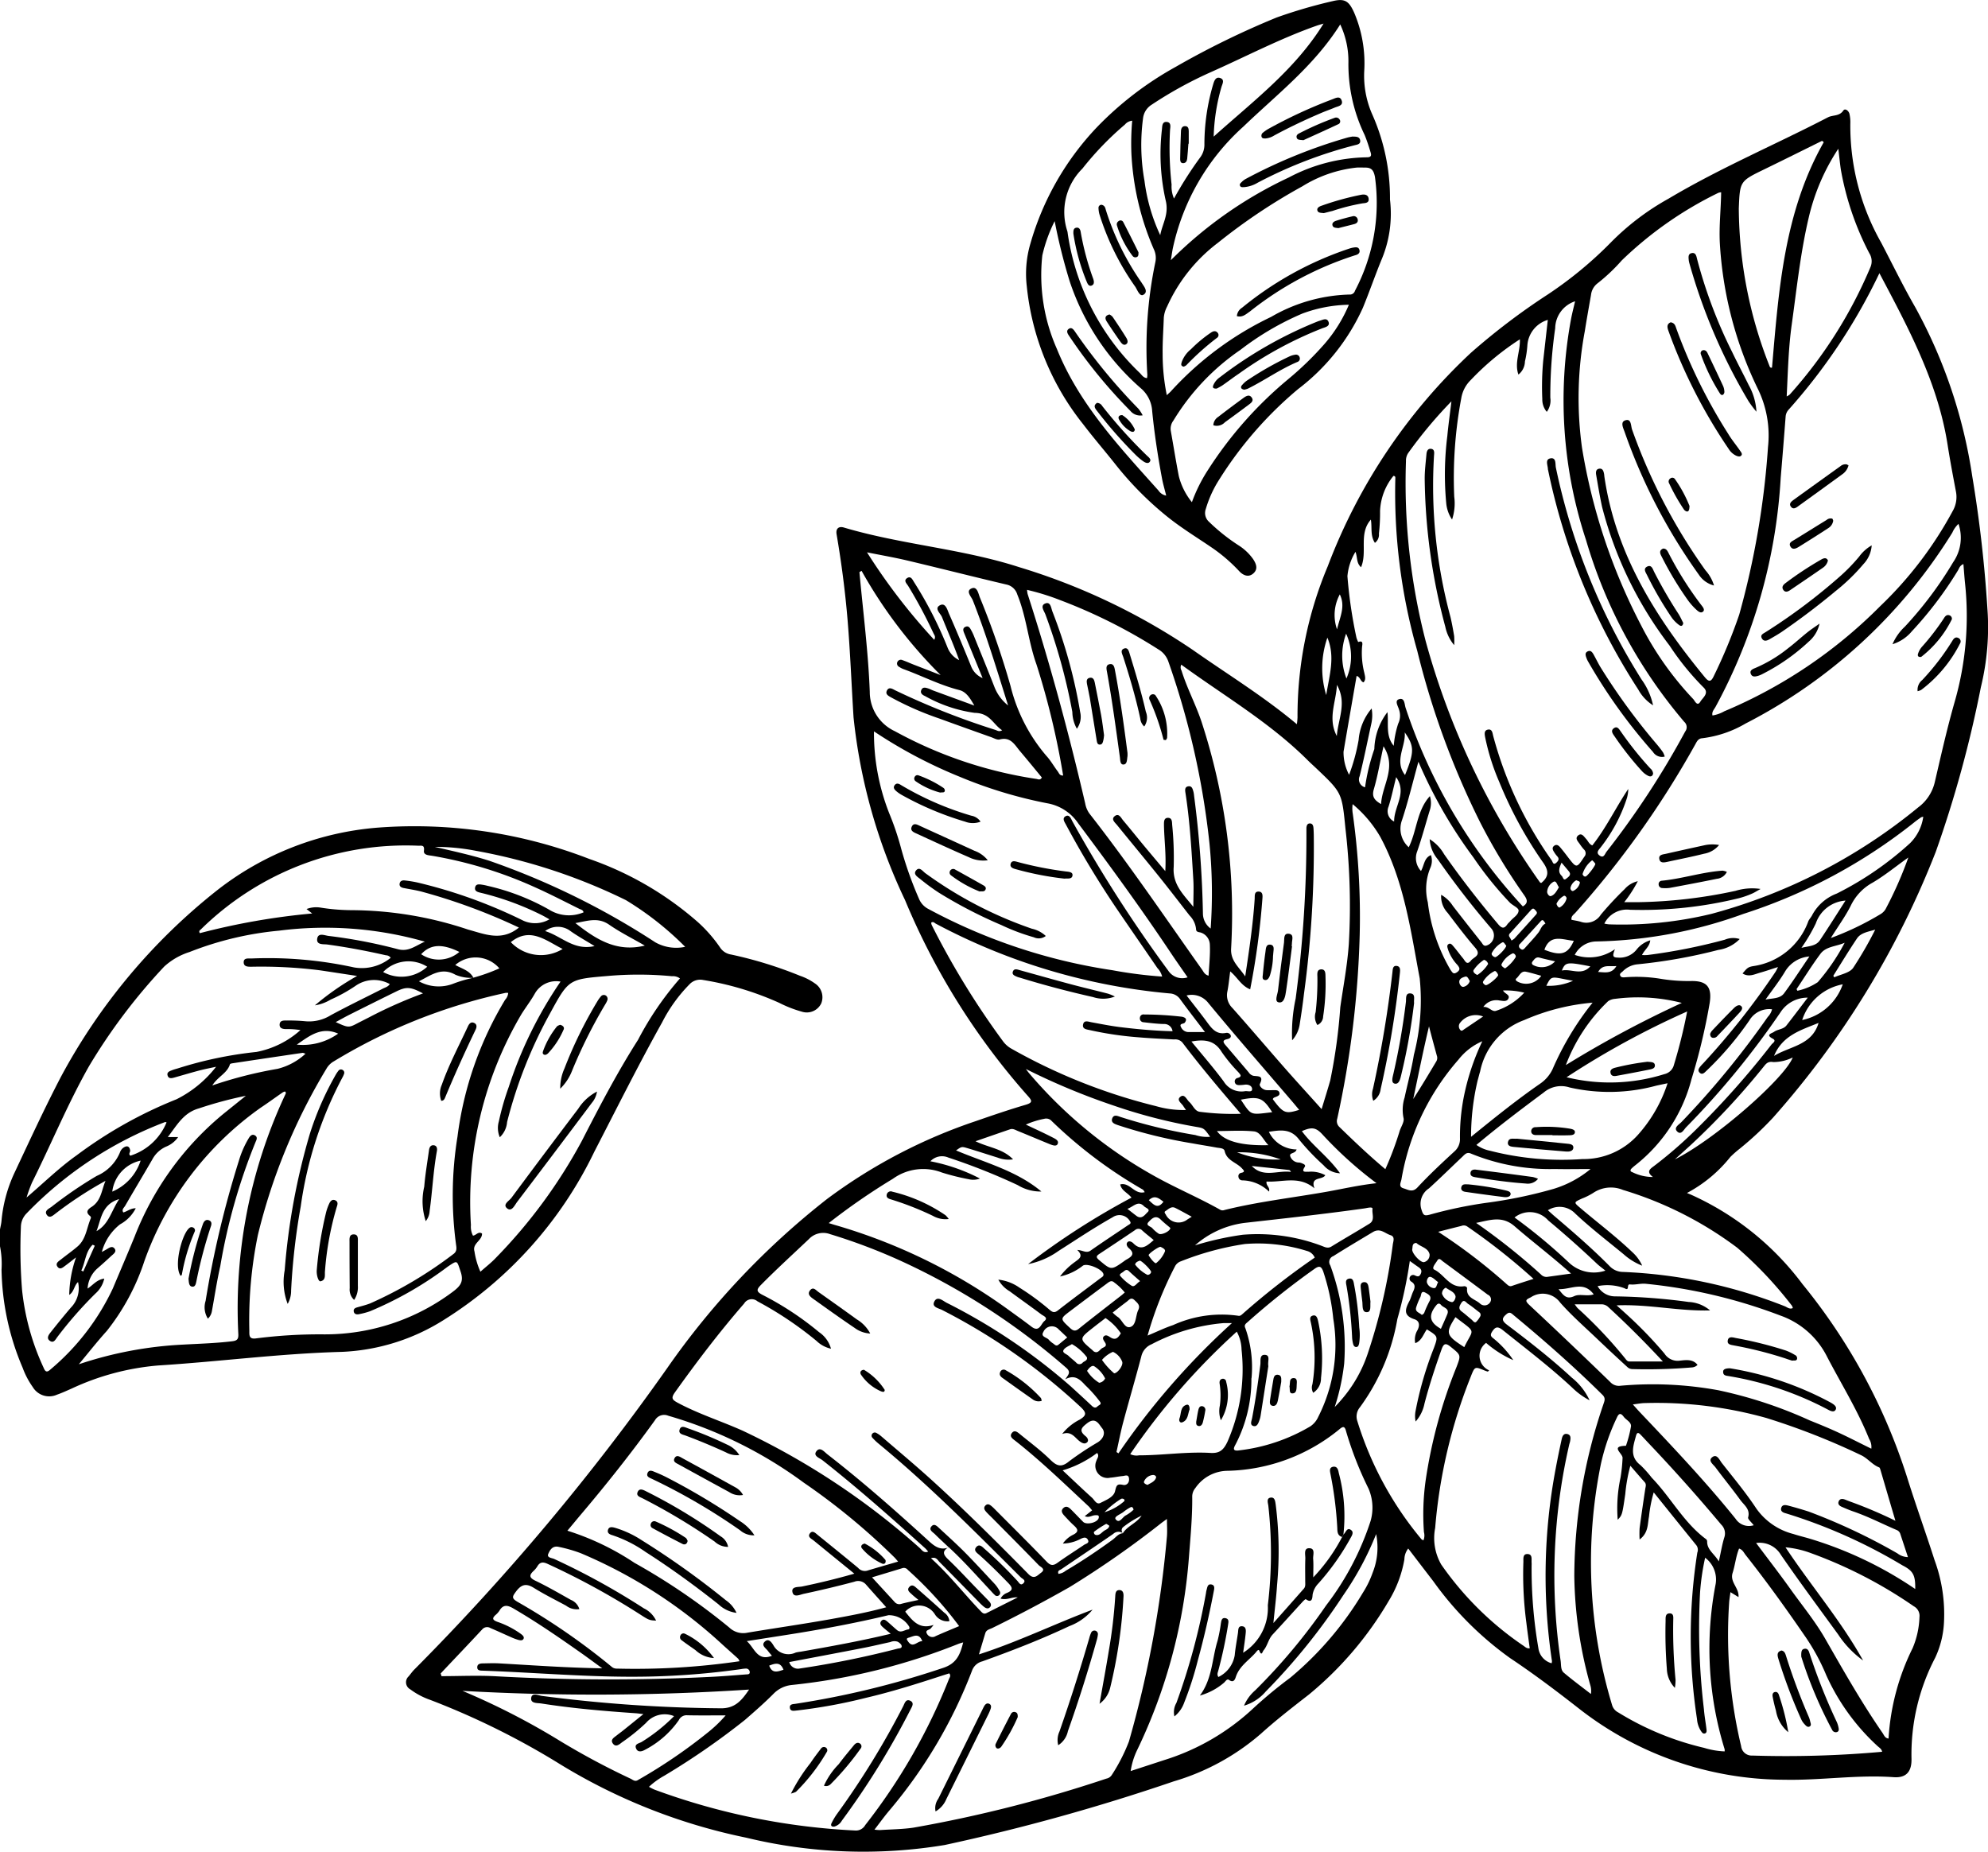 <?xml version="1.0" encoding="UTF-8"?> <svg xmlns="http://www.w3.org/2000/svg" id="Component_29_3" data-name="Component 29 – 3" width="112.715" height="105.006" viewBox="0 0 112.715 105.006"><path id="Path_42331" data-name="Path 42331" d="M0,22.9c.028-.154.068-.306.083-.462A8.132,8.132,0,0,1,.8,19.737c.865-1.84,1.716-3.688,2.655-5.49A33.85,33.85,0,0,1,12.3,3.681,16.938,16.938,0,0,1,21.446.118,27.453,27.453,0,0,1,33.409,1.894a18.535,18.535,0,0,1,6.138,3.565,8.069,8.069,0,0,1,1.285,1.465.9.9,0,0,0,.614.39,23.19,23.19,0,0,1,3.911,1.206,3.23,3.23,0,0,1,.846.433.934.934,0,0,1,.359,1.133.909.909,0,0,1-1.086.473,6.872,6.872,0,0,1-1.286-.5,17.14,17.14,0,0,0-4.322-1.3.828.828,0,0,0-.77.24,8.672,8.672,0,0,0-1.553,2.155c-1.346,2.413-2.578,4.883-3.846,7.337a23.012,23.012,0,0,1-8.571,9.563,11.723,11.723,0,0,1-5.758,1.79c-3.482.093-6.933.553-10.4.771a14.4,14.4,0,0,0-4.9,1.306c-.276.122-.551.249-.835.348a1.083,1.083,0,0,1-1.378-.432,4.614,4.614,0,0,1-.574-1.095A14.738,14.738,0,0,1,.087,25.181,5.145,5.145,0,0,0,0,23.857ZM26.835,8.629A10.264,10.264,0,0,0,28.313,8.1a1.772,1.772,0,0,0-2.5-.192c.373.211.817.312,1.028.726a2.253,2.253,0,0,1-1.02-.173c-.8-.453-1.4.038-2.068.372a2.3,2.3,0,0,0,1.992.118,7.631,7.631,0,0,1,1.09-.317m1.978.86a.522.522,0,0,0-.138-.007,31.489,31.489,0,0,0-9.736,3.877,1.128,1.128,0,0,0-.433.429,33.514,33.514,0,0,0-3.885,9.425,23.982,23.982,0,0,0-.485,5.4c.007.237-.055.527.385.461a28.336,28.336,0,0,1,3.851-.228,12.08,12.08,0,0,0,7.293-2.409c.44-.329.643-.582.451-1.148-.22-.649-.164-.659-.732-.281a20.285,20.285,0,0,1-4.406,2.528,4.413,4.413,0,0,1-.642.17c-.131.025-.268-.016-.282-.18-.012-.135.095-.182.21-.215.243-.069.491-.13.726-.221a23.434,23.434,0,0,0,4.7-2.785c.22-.151.2-.331.168-.54a20.826,20.826,0,0,1,.08-6.124,19.8,19.8,0,0,1,2.7-7.763.658.658,0,0,0,.176-.386m-16.554,4.18c-.319.07-.641.13-.956.213-.476.125-.947.266-1.42.4-.14.039-.308.079-.373-.092-.08-.209.1-.268.251-.326.1-.04.211-.069.317-.1a22.329,22.329,0,0,1,4.465-.934A5.188,5.188,0,0,0,17.034,11.6a4.524,4.524,0,0,0-.807-.057c-.18,0-.386-.032-.373-.265s.231-.224.4-.221a9.674,9.674,0,0,1,1.047.04,2.321,2.321,0,0,0,1.447-.338c.976-.529,1.978-1.01,2.968-1.515.128-.065.287-.1.383-.254a1.833,1.833,0,0,0-1.94.1,8.864,8.864,0,0,1-1.414.782,2.449,2.449,0,0,1-.892.325A15.138,15.138,0,0,1,20.247,8.53c-.812-.123-1.47-.226-2.128-.323a26.8,26.8,0,0,0-3.851-.2c-.188,0-.44.012-.451-.236-.012-.277.249-.228.431-.231a22.748,22.748,0,0,1,5.821.505A2.589,2.589,0,0,0,22.153,7.5a.341.341,0,0,0-.271-.142c-1.1-.249-2.205-.458-3.323-.611-.218-.029-.625.038-.575-.324s.417-.191.643-.163a28.629,28.629,0,0,1,3.924.751c.614.167.993-.19,1.538-.425a20.59,20.59,0,0,0-8.267-.624,18.433,18.433,0,0,0-5.077,1.211,3.824,3.824,0,0,0-1.435.825A32.732,32.732,0,0,0,5.045,13.65c-1.206,2.133-2.136,4.4-3.227,6.587a8.41,8.41,0,0,0-.312.855c.985-.839,1.851-1.692,2.831-2.386a24.744,24.744,0,0,1,5.675-3.186,6.535,6.535,0,0,0,2.248-1.852M31.782,8.85a1.387,1.387,0,0,0-1.469.7c-.227.4-.512.765-.754,1.156A20.948,20.948,0,0,0,26.7,22.654a1.1,1.1,0,0,0,.116.6c.181-.016.309-.264.514-.118.01.406-.563.554-.429,1.01a4.443,4.443,0,0,0,.337,1.154c.318-.283.622-.516.88-.791a29.409,29.409,0,0,0,4.867-6.619c1-1.95,2.011-3.89,3.192-5.741a17.689,17.689,0,0,1,2.375-3.478.663.663,0,0,0-.453-.126,19.937,19.937,0,0,0-3.664-.012c-2.176.184-2.191.175-3.238,2.1a25.777,25.777,0,0,0-2.446,6.179,1.321,1.321,0,0,1-.414.863,1.342,1.342,0,0,1-.053-.9,14.823,14.823,0,0,1,.566-1.965A23.252,23.252,0,0,1,31.782,8.85M4.469,30.547a21.857,21.857,0,0,1,5.893-1.114c.935-.052,1.871-.078,2.8-.19.279-.033.366-.119.35-.413A28.552,28.552,0,0,1,16.158,15.29c.031-.068.089-.136,0-.21a.613.613,0,0,0-.128.051c-.418.289-.828.589-1.251.87a18.054,18.054,0,0,0-6.592,8.693,12.736,12.736,0,0,1-2.129,3.96c-.552.61-1.06,1.26-1.588,1.892M29.418,5.785a33.156,33.156,0,0,0-5.55-2.046c-.323-.08-.653-.131-.98-.194-.137-.026-.253-.087-.231-.245s.154-.2.288-.186a7.128,7.128,0,0,1,.7.112A28.182,28.182,0,0,1,29.681,5.4a1.62,1.62,0,0,0,1.471-.081c-.179-.1-.313-.18-.454-.249a16.19,16.19,0,0,0-3.434-1.254c-.17-.04-.382-.086-.322-.321.05-.2.247-.16.405-.137a2.766,2.766,0,0,1,.279.058,12.882,12.882,0,0,1,3.5,1.35,2.127,2.127,0,0,0,1.959.158c-.021-.139-.15-.155-.242-.2-.839-.415-1.671-.848-2.526-1.229a23.686,23.686,0,0,0-5.809-1.777c-.192-.032-.505-.032-.472-.289.043-.334-.129-.281-.315-.283A16.566,16.566,0,0,0,11.392,5.887c-.048.047-.141.083-.062.217A39.055,39.055,0,0,1,17.7,4.988l-.32-.252a1.535,1.535,0,0,1,.815-.078A11.57,11.57,0,0,0,19.9,4.8a21.012,21.012,0,0,1,6.638,1.1c.965.262,1.894.683,2.877-.108M5.911,25.69a1.585,1.585,0,0,1-.5.847,22.816,22.816,0,0,0-2.165,2.471c-.1.137-.2.349-.4.222-.234-.143-.094-.344.021-.49.374-.473.755-.942,1.147-1.4a1.565,1.565,0,0,0,.411-1.454c-.226.194-.217.546-.5.727a6.839,6.839,0,0,1,.385-2.126c-.25.195-.422.333-.6.464-.138.1-.306.264-.449.067s.065-.312.2-.418c.31-.248.637-.475.938-.734.487-.419.515-1.066.755-1.608.012-.028-.019-.1-.05-.12-.292-.232-.1-.393.094-.517.544-.352.562-.96.784-1.474a21.9,21.9,0,0,0-2.8,1.829c-.158.116-.364.336-.528.1s.127-.35.277-.465A23.637,23.637,0,0,1,5.48,19.869a2.491,2.491,0,0,0,1.326-1.347.533.533,0,0,1,.2-.261c.183-.121.333-.092.374.159.016.1-.122.206.015.3a3.291,3.291,0,0,0,2.049-1.889c-.03-.006-.064-.025-.088-.016A21.557,21.557,0,0,0,1.509,21.99a1.109,1.109,0,0,0-.324.766,29.354,29.354,0,0,0,.065,3.571A13.82,13.82,0,0,0,2.46,30.716c.083.193.154.352.393.132A13.451,13.451,0,0,0,6.4,26.242c.41-.978.832-1.953,1.233-2.936a16.978,16.978,0,0,1,5.063-6.981l1.243-1a22.353,22.353,0,0,0-2.661.714c-.875.245-1.24.948-1.765,1.627H10.1a1.511,1.511,0,0,1-.689.543,1.645,1.645,0,0,0-.779.732c-.508.879-1.032,1.748-1.54,2.627-.06.1-.21.21-.1.371.23-.065.416-.239.705-.238a2.14,2.14,0,0,1-.89.912,2.96,2.96,0,0,0-1.033,1.567l.231-.127c.162-.092.357-.26.5-.052.123.178-.093.306-.214.42-.255.239-.515.472-.778.7a1.661,1.661,0,0,0-.547,1.134c.312-.2.51-.5.937-.565M38.844,6.875a17.485,17.485,0,0,0-3.359-2.645,32.292,32.292,0,0,0-8.527-2.8,12.045,12.045,0,0,0-2.305-.219c1.033.242,2.069.464,3.081.785a43.005,43.005,0,0,1,9.417,4.625,2.415,2.415,0,0,0,1.693.258M17.325,12.939c-.094-.028-.136-.055-.173-.049q-1.972.29-3.942.587c-.061.009-.162.026-.173.061-.152.509-.691.7-1,1.2a23.975,23.975,0,0,1,3.7-.942,3.6,3.6,0,0,0,1.584-.857m6.657-3.422c-.692-.371-.94-.388-1.508-.109q-1.32.649-2.635,1.309c-.259.13-.511.272-.8.429.734.333.733.332,1.3.03.2-.1.393-.2.592-.3a25.405,25.405,0,0,1,3.055-1.356m8.644-3.986C33.8,6.46,34.965,7.2,36.56,6.809c-.7-.405-1.395-.751-2.026-1.188s-1.228-.208-1.909-.089M28.965,6.616A2.352,2.352,0,0,0,31.9,7c-.95-.475-1.845-1.272-2.938-.386M21.723,8.307a2.161,2.161,0,0,0,2.5-.3,2,2,0,0,0-2.5.3M30.91,5.985c.948.3,1.625,1.12,2.8.851-.54-.334-1.005-.589-1.434-.9a1.19,1.19,0,0,0-1.364.045M26.045,7.168c-.985-.483-1.639-.438-2.166.13a1.79,1.79,0,0,0,2.166-.13M6.367,20.757A2.86,2.86,0,0,0,7.973,19a2.056,2.056,0,0,0-1.607,1.752M19.173,11.8c-.968-.426-1.643.143-2.345.623a3.446,3.446,0,0,0,2.345-.623M5.47,23c.709-.394.839-1.154,1.289-1.819-1,.3-1.022,1.143-1.289,1.819m-.86,2.232.11.055.654-1.462-.121-.056c-.41.394-.41.985-.643,1.463" transform="translate(0 46.805)"></path><path id="Path_42332" data-name="Path 42332" d="M50.508,34.852a3.5,3.5,0,0,0,.037-.378,21.877,21.877,0,0,1,1.718-8.585A32.054,32.054,0,0,1,60.37,13.8a37.774,37.774,0,0,1,4.362-3.311,22.269,22.269,0,0,0,3.56-2.933,14.391,14.391,0,0,1,3.288-2.5C74.494,3.32,77.619,2,80.62.443,80.9.3,81.265.394,81.49.06c.1-.15.3.009.346.176A2.078,2.078,0,0,1,81.888.8a13.428,13.428,0,0,0,1.75,6.749c.642,1.224,1.244,2.47,1.934,3.667A28.6,28.6,0,0,1,88.8,20.788a73.8,73.8,0,0,1,.861,7.526,14.346,14.346,0,0,1-.373,4.448,65.988,65.988,0,0,1-2.554,9.321A50.115,50.115,0,0,1,77.5,57.166a18.235,18.235,0,0,1-1.882,1.754,5.908,5.908,0,0,0-.536.473,7.84,7.84,0,0,1-2.456,2.039l.222.092A16.175,16.175,0,0,1,79.177,66.6a33.218,33.218,0,0,1,5.932,10.956c.493,1.577,1.055,3.131,1.558,4.7a8.863,8.863,0,0,1,.529,3.559,5.3,5.3,0,0,1-.5,1.975,11.823,11.823,0,0,0-1.339,5.739c.011.725-.312,1.076-1.013,1.025-2.069-.149-4.12.188-6.189.145A18.963,18.963,0,0,1,66.52,90.678c-1.278-1-2.569-1.974-3.919-2.874a18.791,18.791,0,0,1-4.361-4.364c-.47-.611-.938-1.224-1.418-1.85a1.018,1.018,0,0,0-.217.613,6.7,6.7,0,0,1-.885,2.352A19.865,19.865,0,0,1,51.2,89.862c-.928.723-1.86,1.441-2.732,2.23a13.236,13.236,0,0,1-4.942,2.7A115.472,115.472,0,0,1,30.54,98.4a28.189,28.189,0,0,1-11.255-.416A32.778,32.778,0,0,1,8.541,93.7a43.644,43.644,0,0,0-7.174-3.53,4.153,4.153,0,0,1-1.131-.6.452.452,0,0,1-.087-.733c.112-.134.211-.28.335-.4A132.3,132.3,0,0,0,14.806,71.363a44.356,44.356,0,0,1,9.069-9.594,30.135,30.135,0,0,1,8.454-4.421c.928-.323,1.859-.64,2.8-.917.419-.123.367-.235.124-.505a39.651,39.651,0,0,1-6.96-11.1,31.7,31.7,0,0,1-2.92-10.359c-.114-1.823-.185-3.65-.334-5.471-.135-1.644-.349-3.282-.627-4.91-.059-.343.139-.466.409-.386,3.263.97,6.7,1.2,9.937,2.246a36.216,36.216,0,0,1,9.859,4.7c1.947,1.37,3.986,2.611,5.889,4.205M40.652,80.726a.429.429,0,0,0-.553.033c-.976.678-1.966,1.336-2.948,2.006-.077.052-.231.069-.16.262a.8.8,0,0,0,.411-.178c.917-.538,1.8-1.132,2.657-1.756.186-.135.327-.349.583-.37.255-.413.768-.561,1.065-1a5.56,5.56,0,0,0-1.063.665.236.236,0,0,0,.008.34m-9.88.8-.01-.01c-.409.238-.283.442,0,.711.541.514,1.046,1.066,1.566,1.6.243.251.491.5.731.752.091.1.155.224.048.338s-.238.056-.342-.026a2.985,2.985,0,0,1-.278-.26c-.746-.759-1.488-1.523-2.239-2.277-.109-.109-.186-.313-.485-.216,1.055.95,1.893,2.045,2.849,3.032.083.086.171.143.294.081l1.777-.893c-.334-.031-.613.17-.973.069a.673.673,0,0,1,.363-.323c.387-.163.3-.326.061-.571-.518-.538-1.049-1.062-1.605-1.561-.133-.12-.374-.257-.205-.459.194-.232.372.007.518.13a23.874,23.874,0,0,1,1.806,1.764c.1.1.192.331.368.136.146-.162-.08-.241-.161-.322C32.243,80.619,29.65,78,26.8,75.65a3.258,3.258,0,0,1-.344-.327.173.173,0,0,1-.007-.256.177.177,0,0,1,.22-.03,1.581,1.581,0,0,1,.273.187c.963.83,1.939,1.644,2.881,2.5,1.883,1.709,3.683,3.505,5.467,5.316.328.332.512.068.714-.077.295-.212-.035-.329-.13-.428-.872-.9-1.759-1.79-2.642-2.682-.1-.1-.207-.2-.3-.3s-.238-.251-.075-.408c.138-.132.264-.025.374.07.072.062.138.131.206.2.963.969,1.935,1.93,2.881,2.915.225.234.373.248.626.064.488-.354,1-.67,1.5-1.012.1-.068.322-.095.213-.292-.1-.179-.26-.118-.415-.044a2.259,2.259,0,0,1-1,.262,1.5,1.5,0,0,1,.583-.5c.375-.189.234-.351.017-.549-.176-.16-.337-.337-.5-.512-.124-.133-.248-.292-.073-.452s.325-.027.453.1c.225.225.443.456.667.681.194.195.821.044.884-.22.043-.178-.1-.159-.212-.153-.182.01-.347.159-.58.051l.419-.33c-.1-.112-.143-.176-.2-.229-1.361-1.266-2.693-2.563-4.157-3.714-.14-.11-.365-.242-.181-.456.155-.181.324-.018.455.088.578.472,1.182.919,1.712,1.441.379.372.636.452,1.078.081a17.543,17.543,0,0,1,1.627-1.076c.3-.2.449-.532.226-.8-.164-.195-.353-.648-.831-.282-.351.27-.487.435-.091.75.089.071.187.229.084.334-.134.137-.3.046-.43-.052-.281-.214-.466-.6-.992-.414a2.959,2.959,0,0,1,.994-.813c.366-.225.42-.368.071-.7a34.554,34.554,0,0,0-7.855-5.509c-.2-.108-.613-.163-.462-.477.169-.354.487-.055.694.055A33.447,33.447,0,0,1,37.693,72.4c.4.366.8.73,1.191,1.1.108.1.211.146.325.026.067-.07.242-.095.146-.246a7.422,7.422,0,0,0-.853-.959c-.3-.331-.6-.611-1.126-.325.166-.257.355-.4.042-.665a38.872,38.872,0,0,0-9.026-5.893,32.322,32.322,0,0,0-4.349-1.673,1.115,1.115,0,0,0-1.2.279c-.911.863-1.839,1.708-2.72,2.6-.256.26-.274.377.081.561a17.215,17.215,0,0,1,3.216,2.119,1.656,1.656,0,0,1,.674.937,1.7,1.7,0,0,1-.815-.438,20.166,20.166,0,0,0-3.357-2.252.5.5,0,0,0-.752.128c-1.4,1.611-2.684,3.3-3.924,5.036-.247.346-.136.431.175.6,1.181.63,2.457,1.033,3.674,1.578A41.965,41.965,0,0,1,29.11,81.546c.131.112.232.326.494.219a2.134,2.134,0,0,0-.162-.184c-1.9-1.712-3.815-3.409-5.825-4.993-.169-.133-.549-.245-.352-.511.211-.285.452.037.632.176,1.984,1.54,3.867,3.2,5.721,4.893.347.316.664.565,1.152.379M59.308,23.249a1.978,1.978,0,0,1-.332-.939,17.452,17.452,0,0,1,.063-3.8c.057-.616.145-1.229.233-1.964a25.2,25.2,0,0,0-2.459,2.943.779.779,0,0,0-.119.451,35.848,35.848,0,0,0,1.116,10.195,43.476,43.476,0,0,0,6.436,13.621c.033.047.069.108.129.09.425-.352.421-.68.108-1.132a23.175,23.175,0,0,1-2.5-4.589,12.765,12.765,0,0,1-.8-2.536c-.029-.166-.075-.39.162-.431s.253.187.293.353a22.021,22.021,0,0,0,3.325,7.069c.053.08.08.289.262.12.118-.109.178-.219.043-.361a1.65,1.65,0,0,1-.17-.229c-.083-.126-.148-.265.012-.374.135-.092.247,0,.331.1.154.181.3.372.443.561.486.631.487.627.917-.024a.293.293,0,0,0-.015-.418,2.547,2.547,0,0,1-.232-.3c-.1-.151-.3-.323-.1-.493s.327.058.455.194c.113.121.169.3.351.368.789-1,1.333-2.149,2.037-3.2a1.965,1.965,0,0,1-.074.511,8.984,8.984,0,0,1-1.46,2.763c-.107.154-.347.329-.073.513.227.153.287-.122.379-.234a47.984,47.984,0,0,0,4.456-6.809.4.4,0,0,0-.051-.547A28.071,28.071,0,0,1,66.9,24.4a25.258,25.258,0,0,1-.852-12.491c.063-.343.153-.68.235-1.036a1.634,1.634,0,0,0-1.128,1.53,26.883,26.883,0,0,0-.277,3.939,1.073,1.073,0,0,1-.2.8,1.075,1.075,0,0,1-.254-.725,15.928,15.928,0,0,1,.053-2.189c.086-.759.171-1.517.259-2.3a1.62,1.62,0,0,0-1.16,1.465,5.571,5.571,0,0,1-.137.893.971.971,0,0,1-.369.743c-.237-.678.112-1.31.082-2a15.079,15.079,0,0,0-2.782,2.306,1.86,1.86,0,0,0-.539,1.027,24.426,24.426,0,0,0-.4,5.594,2.88,2.88,0,0,1-.122,1.286m8.626,22.913a1.969,1.969,0,0,0,.268.045,21.517,21.517,0,0,0,5.809-.594,31.24,31.24,0,0,0,11.726-6.039,2.477,2.477,0,0,0,.936-1.417c.357-1.531.7-3.067,1.134-4.578a17.582,17.582,0,0,0,.585-6.7c-.037-.358-.062-.717-.093-1.1-.213.089-.239.244-.309.359a21.192,21.192,0,0,1-2.612,3.451,2.335,2.335,0,0,1-1.1.735,2.943,2.943,0,0,1,.705-1,21.588,21.588,0,0,0,2.737-3.653,2.433,2.433,0,0,0,.3-2.17,1.47,1.47,0,0,0-.347.492,29.7,29.7,0,0,1-11.72,10.825,6.365,6.365,0,0,1-2.463.837c-.216.015-.293.164-.376.317A52.751,52.751,0,0,1,66.3,45.543c-.1.109-.258.2-.218.4.173.036.347.06.514.109a.964.964,0,0,0,1.145-.4A19.306,19.306,0,0,1,69.094,44.2a1.4,1.4,0,0,1,.744-.446,7.239,7.239,0,0,1-.769,1.189c.312,0,.548,0,.784,0a27.885,27.885,0,0,0,5.525-.643,3.232,3.232,0,0,1,1.423-.106c-.228.124-.359.212-.5.27a4.951,4.951,0,0,1-.717.25,23.032,23.032,0,0,1-6.185.66,1.428,1.428,0,0,0-1.462.792M74.564,4.693a.591.591,0,0,0-.156.031,21.223,21.223,0,0,0-5.48,3.833,10.176,10.176,0,0,1-1.384,1.307.964.964,0,0,0-.358.649c-.121.688-.245,1.375-.354,2.065a20.581,20.581,0,0,0-.158,6.592,33.341,33.341,0,0,0,3.348,10.069,17.923,17.923,0,0,0,2.958,4.187c.092.095.225.451.408.143.132-.223.523-.476.171-.808A14.921,14.921,0,0,1,71.643,30.4a21.938,21.938,0,0,1-3.829-7.865c-.131-.6-.232-1.214-.337-1.823-.024-.141-.019-.315.164-.345.211-.035.255.141.286.3.009.047.009.095.016.142.646,4.423,2.935,8.023,5.7,11.384.238.288.355.25.508-.079a29.992,29.992,0,0,0,1.438-3.474,47.185,47.185,0,0,0,1.632-9.51,6.017,6.017,0,0,0-.6-3.339,21.723,21.723,0,0,1-2.133-8.244c-.046-.948.063-1.892.076-2.853M83.538,9.28a32.767,32.767,0,0,1-5.158,7.75.653.653,0,0,0-.16.382q-.133,1.734-.279,3.466a30.886,30.886,0,0,1-3.7,13c-.08.14-.218.274-.169.479a1.958,1.958,0,0,0,.667-.236,27.379,27.379,0,0,0,8.833-5.952,21.661,21.661,0,0,0,4.116-5.395,1.6,1.6,0,0,0,.191-1.1c-.169-.889-.337-1.779-.477-2.673-.552-3.521-2.214-6.6-3.867-9.725M38.92,85.063a3.123,3.123,0,0,1-1.311.925c-1.608.759-3.264,1.4-4.936,2a.832.832,0,0,0-.572.5,27.4,27.4,0,0,1-4.67,7.922c-.293.342-.556.711-.872,1.119a2.759,2.759,0,0,0,.315.024c.634-.042,1.273-.045,1.9-.138a75.927,75.927,0,0,0,10.931-2.779.465.465,0,0,0,.309-.206,10.151,10.151,0,0,0,.973-1.9A61.962,61.962,0,0,0,43.142,80.9c.024-.305,0-.613,0-.987l-.29.211a54.406,54.406,0,0,1-5.229,3.653Q35.47,85,33.248,86.092c-.15.074-.345.1-.405.3-.118.387-.232.775-.36,1.2,2.236-.721,4.3-1.732,6.437-2.534M47.512,90.5a2.363,2.363,0,0,1,.635-.871,33.408,33.408,0,0,0,4.025-4.821,15.893,15.893,0,0,0,2.516-4.78,2.732,2.732,0,0,0-.119-1.84,19.823,19.823,0,0,1-1.266-3.23c-.077-.308-.167-.316-.392-.122A10.354,10.354,0,0,1,46.6,77.183a2.238,2.238,0,0,0-1.845.975.754.754,0,0,0-.18.472c.013,1.161-.1,2.315-.188,3.471a30.463,30.463,0,0,1-2.916,10.877,4.18,4.18,0,0,0-.386,1.228l1.9-.621a13.046,13.046,0,0,0,5.063-2.945,25.768,25.768,0,0,1,2.092-1.73,18.831,18.831,0,0,0,4.122-4.832,5.456,5.456,0,0,0,.541-1.112,3.842,3.842,0,0,0,.2-2.195,17.166,17.166,0,0,1-1.846,3.442A35.6,35.6,0,0,1,48.742,89.7a2.577,2.577,0,0,1-1.23.8m13.9-19.013c-.057.052-.072.074-.08.071a1.751,1.751,0,0,1-.18-.062c-.555-.231-.554-.231-.778.333a29.6,29.6,0,0,0-2.024,8.591,3.013,3.013,0,0,0,.344,2.078,17.9,17.9,0,0,0,4.655,4.6c.1.066.191.173.363.149-.065-.485-.135-.969-.192-1.453a20.677,20.677,0,0,1-.169-3.423c.009-.189-.053-.489.25-.468.281.019.2.307.217.5a1.411,1.411,0,0,1,0,.143,26.351,26.351,0,0,0,.384,4.693,1.025,1.025,0,0,0,.75.856.508.508,0,0,0,.02-.12,32.541,32.541,0,0,1,.217-10.949c.1-.546.216-1.089.333-1.632.034-.157.1-.335.3-.3.237.044.211.241.178.42-.011.062-.036.122-.05.184a33.115,33.115,0,0,0-.487,12.256c.035.231-.006.517.179.675.5.423,1.023.808,1.539,1.208a1.136,1.136,0,0,0-.043-.524,23.915,23.915,0,0,1-.9-6.157,30.429,30.429,0,0,1,1.641-9.72c.065-.2.156-.362-.041-.557-1.615-1.6-3.323-3.1-5.072-4.547-.116-.1-.208-.169-.364-.037-.262.22-.306.357.014.6,1.267.957,2.521,1.934,3.689,3.014a3.551,3.551,0,0,1,1,1.276,4.053,4.053,0,0,1-.96-.693c-1.255-1.173-2.621-2.212-3.96-3.285-.3-.238-.437-.185-.62.109-.149.24.037.309.155.416a5.48,5.48,0,0,1,1.059,1.177,6.018,6.018,0,0,1-1.541-.978.9.9,0,0,0,.173,1.557M43.955,31.475a.348.348,0,0,0,.012.332c.31,1,.813,1.935,1.137,2.911A35,35,0,0,1,46.78,47.581c-.034.686.423,1.015.8,1.569.234-1.55.443-2.961.536-4.386.012-.18-.037-.441.245-.421.23.016.206.252.192.422a43.253,43.253,0,0,1-.692,5.119c-.507-.2-.721-.681-1.132-1.016-.057.417-.089.778-.159,1.131a1.01,1.01,0,0,0,.284.944c1,1.126,1.98,2.279,2.975,3.413.667.759,1.349,1.5,2.082,2.321.182-.6.344-1.113.49-1.629a31.417,31.417,0,0,0,.569-4.148c.171-1.194.4-2.381.484-3.586a38.023,38.023,0,0,0-.193-6.564c-.2-2.012-.193-2.012-1.665-3.408-.162-.153-.327-.3-.485-.459-2.132-2.124-4.724-3.636-7.161-5.41M27.9,82.329c-.11-.124-.156-.186-.212-.239a37.439,37.439,0,0,0-5.139-4.236,24.37,24.37,0,0,0-7.683-3.794.6.6,0,0,0-.751.254c-1.356,1.882-2.8,3.7-4.3,5.465-.2.24-.4.484-.667.8A14.894,14.894,0,0,1,12.949,82.4a36.5,36.5,0,0,1,5.382,3.672,1.142,1.142,0,0,0,1.036.288c1.533-.255,3.073-.476,4.6-.746,1.115-.2,2.23-.406,3.259-.694-.38-.426-.76-.847-1.135-1.273a.587.587,0,0,0-.676-.173q-1.425.378-2.869.685c-.21.045-.579.24-.64-.116-.053-.312.341-.259.549-.3.959-.2,1.912-.426,2.963-.728-.816-.664-1.563-1.271-2.308-1.881-.126-.1-.361-.2-.212-.4s.311-.022.443.085c.765.62,1.531,1.238,2.289,1.866a.505.505,0,0,0,.509.162c.559-.17,1.12-.329,1.753-.514M26.531,35.265a12.442,12.442,0,0,0,.866,4.641,15.9,15.9,0,0,1,.684,2.03,21.025,21.025,0,0,0,1.007,2.825,1.13,1.13,0,0,0,.53.568A31.889,31.889,0,0,0,40.045,48.8a24.955,24.955,0,0,0,2.825.361,1.084,1.084,0,0,0-.268-.481c-.779-1.141-1.568-2.275-2.345-3.418a54.249,54.249,0,0,1-2.849-4.73c-.079-.146-.219-.344-.014-.461s.3.112.371.258a77.873,77.873,0,0,0,5.449,8.493.951.951,0,0,0,1.1.382c-.34-.492-.657-.94-.963-1.4-1.67-2.5-3.437-4.923-5.237-7.327a2.669,2.669,0,0,0-1.751-1.14,25.4,25.4,0,0,1-4.959-1.5,26.992,26.992,0,0,1-4.875-2.58M23.955,63.135l.361.11a31.826,31.826,0,0,1,9.759,4.749c.462.337.929.666,1.383,1.015s.537-.156.737-.318c.235-.19-.063-.291-.17-.372-.6-.45-1.208-.877-1.808-1.32a1.71,1.71,0,0,1-.635-.654,2.554,2.554,0,0,1,1.2.455,14.172,14.172,0,0,1,1.689,1.24c.158.133.273.217.484.053.8-.625,1.62-1.228,2.431-1.84.073-.055.179-.1.157-.216-.052-.286-.921-.647-1.164-.487a3.128,3.128,0,0,1-1.3.615,3.9,3.9,0,0,1,.852-.828c.228-.171.5-.315.125-.676.307.009.512.207.755.037.7-.492,1.42-.962,2.129-1.443.083-.056.209-.089.09-.248a.681.681,0,0,0-.966-.2c-1.053.591-2.055,1.265-3.073,1.913a4.468,4.468,0,0,1-1.722.744,42.246,42.246,0,0,1,5.863-3.769c-.22-.283-.567-.39-.639-.748.544-.144.807.6,1.391.437-.054-.075-.072-.123-.106-.143a26.042,26.042,0,0,1-5.167-3.886.418.418,0,0,0-.43-.128,4.707,4.707,0,0,0-1.038.326c.535.255,1.038.482,1.527.735.139.072.375.176.269.376-.075.141-.294.057-.438,0-.6-.243-1.2-.5-1.8-.743-.144-.059-.288-.156-.454-.1-.624.213-1.247.431-1.959.677.744.365,1.54.414,2.129,1.026a1.727,1.727,0,0,1-.879-.1c-.575-.179-1.148-.368-1.725-.539-.316-.094-.32-.081-.628.133,1.657.7,3.427,1.148,4.839,2.33a2.489,2.489,0,0,1-1.343-.363,35.358,35.358,0,0,0-3.935-1.563.9.9,0,0,0-1.016.212,10.243,10.243,0,0,1,2.809.978,1.057,1.057,0,0,1-.637.039,13.273,13.273,0,0,1-1.521-.38,2.934,2.934,0,0,0-2.775.354,36.812,36.812,0,0,0-3.641,2.514M45.62,46.448a28.526,28.526,0,0,0-.066-4.827,45.516,45.516,0,0,0-2.334-10.327,1.28,1.28,0,0,0-.556-.679,30.139,30.139,0,0,0-5.569-2.795,13.5,13.5,0,0,0-1.884-.585,1.62,1.62,0,0,0,.031.233c1.261,3.914,2.336,7.879,3.267,11.884a1.4,1.4,0,0,0,.238.566c2.243,2.868,4.283,5.882,6.386,8.85.086.121.144.284.37.341.03-.594.1-1.175.072-1.751a.746.746,0,0,0-.539-.7c-.188-.028-.241-.066-.244-.2a1.27,1.27,0,0,0-.364-.756c-.576-.736-1.143-1.479-1.729-2.208-.787-.978-1.59-1.942-2.38-2.917-.12-.148-.368-.336-.132-.517s.356.112.479.256c.4.472.786.958,1.182,1.435.379.456.763.908,1.2,1.431.058-.949-.062-1.784-.075-2.621,0-.177-.006-.4.227-.4s.23.218.238.392a18.888,18.888,0,0,1,.088,2.379c-.081,1.006.549,1.575,1.113,2.275,0-.549.026-1.035,0-1.518-.1-1.648-.193-3.3-.446-4.933-.025-.159-.054-.35.161-.382s.246.162.292.313a1.587,1.587,0,0,1,.036.235,59.788,59.788,0,0,1,.5,6.648,1.057,1.057,0,0,0,.442.869M13.771,95.1a3.271,3.271,0,0,0,.324.163,38.142,38.142,0,0,0,11.4,2.316.6.6,0,0,0,.54-.308,33.27,33.27,0,0,0,4.746-8.276c.036-.092.133-.188.019-.327-.155.049-.318.1-.48.152-1.4.458-2.81.9-4.248,1.236a29.929,29.929,0,0,1-3.929.719c-.152.014-.356.062-.381-.162-.021-.191.156-.2.3-.216a49.648,49.648,0,0,0,8.359-2.029c.786-.247.995-.75,1.168-1.456a2.768,2.768,0,0,0-.271.084,35.118,35.118,0,0,1-9.452,2.331,1.678,1.678,0,0,0-1.032.5c-.514.518-1.067,1-1.617,1.479a41.73,41.73,0,0,1-4.579,3.168,4.375,4.375,0,0,0-.864.626M73.656,82.111a13.566,13.566,0,0,0-.288,1.976,38.618,38.618,0,0,0,.219,6.611c.029.379.1.755.145,1.133.01.089.026.21-.09.243s-.171-.065-.224-.141a1.413,1.413,0,0,1-.222-.671,30.741,30.741,0,0,1,.017-9.441.436.436,0,0,0-.046-.405c-.8-.985-1.59-1.971-2.426-3.009a7.431,7.431,0,0,0-.267,1.371c-.086.424-.023.915-.533,1.3a5.608,5.608,0,0,1,0-.644c.1-.739.207-1.477.319-2.214.021-.141.079-.272-.038-.4-.261-.291-.515-.588-.806-.923a9.228,9.228,0,0,0-.288,1.609c-.173,1.187-.176,1.187-.429,1.453a8.294,8.294,0,0,1,.158-2.381,8.978,8.978,0,0,0,.118-1.13c0-.26-.717-.664.183-.683.008,0,.018-.025.022-.041a6.881,6.881,0,0,0,.272-1.056c.027-.248-.274-.363-.413-.55-.154-.206-.269-.223-.388.051a12.127,12.127,0,0,0-.91,2.652,27.951,27.951,0,0,0,.641,13.65.684.684,0,0,0,.347.412A16.343,16.343,0,0,0,73.6,92.892a4.536,4.536,0,0,0,1.162.2.538.538,0,0,0,0-.12,19.27,19.27,0,0,1-.51-9.369,1.544,1.544,0,0,0-.593-1.49M45.3,52.308c-.509-.67-.967-1.258-1.406-1.859a.751.751,0,0,0-.584-.331A34.778,34.778,0,0,1,30.034,46.16c-.066-.037-.145-.142-.259-.053a.506.506,0,0,0,.029.129,45.768,45.768,0,0,0,4.028,6.572,1.509,1.509,0,0,0,.451.418,32.311,32.311,0,0,0,8.239,3.281,5.552,5.552,0,0,0,1.7.219c-.075-.109-.114-.156-.144-.209-.1-.176-.423-.353-.168-.546.233-.176.351.167.5.3.2.177.3.5.569.553a14.39,14.39,0,0,0,2.351.117c-1.192-1.393-2.29-2.688-3.313-4.042a.536.536,0,0,0-.467-.173c-.65-.036-1.3-.061-1.95-.116a19.532,19.532,0,0,1-2.824-.412c-.169-.04-.443-.051-.39-.317s.285-.165.47-.131c.546.1,1.091.21,1.642.278.972.119,1.947.208,2.962.232a.47.47,0,0,0-.5-.409c-.38-.01-.759-.056-1.137-.1a.218.218,0,0,1-.213-.262.2.2,0,0,1,.243-.178A18.81,18.81,0,0,1,44,51.439c.159.04.316.112.156.331-.068.093-.348.032-.208.272a.465.465,0,0,0,.421.266c.28,0,.559,0,.93,0M76.408,80.266c-.129-.173-.342-.341-.314-.441.13-.469-.228-.693-.437-.98-.457-.629-.95-1.233-1.415-1.857-.127-.17-.449-.381-.173-.584.261-.192.4.164.531.333.666.85,1.363,1.682,1.956,2.582a3.682,3.682,0,0,0,2.1,1.446c.286.093.58.165.87.248a21.752,21.752,0,0,1,6.042,2.872c.014-.785-.115-1.029-.734-1.346a29.908,29.908,0,0,0-6.59-2.942c-.161-.038-.334-.113-.272-.315s.258-.161.409-.122q.575.152,1.142.333a33.784,33.784,0,0,1,5.033,2.371,1.022,1.022,0,0,0,.6.213l-.432-1.308a.348.348,0,0,0-.213-.231c-.817-.348-1.606-.76-2.449-1.048-.225-.077-.444-.172-.662-.266-.124-.054-.23-.146-.177-.293.061-.17.206-.175.357-.119.1.039.207.082.311.12a25.281,25.281,0,0,1,2.554,1.085c-.3-1.013-.569-1.938-.842-2.863-.018-.059-.039-.149-.081-.165-.4-.154-.648-.522-1.042-.7a39.862,39.862,0,0,0-5.35-2.1,23.061,23.061,0,0,0-6.872-.847c-.21,0-.419.045-.7.078.171.191.273.309.38.422,1.87,1.971,3.74,3.943,5.445,6.061a.9.9,0,0,0,1.023.368m6.672-4.337a.847.847,0,0,0-.122-.555c-.652-1.628-1.579-3.114-2.386-4.663A4.71,4.71,0,0,0,77.92,68.38a29.563,29.563,0,0,0-7.624-1.8c-.294-.031-.6.07-.9.035-.215-.025,0,.4-.307.219a2.791,2.791,0,0,0-1.529-.122,1.124,1.124,0,0,0,.978.581,33.712,33.712,0,0,1,4.178.317,2.012,2.012,0,0,1,1.221.481c-1.805.047-3.472-.363-5.3-.288.209.187.336.3.457.411a23.661,23.661,0,0,1,2.257,2.323.881.881,0,0,0,.874.4c.344-.035.733-.1,1,.24a.484.484,0,0,1-.311.144,30.753,30.753,0,0,1-3.381.095.423.423,0,0,1-.259-.091q-.858-.784-1.7-1.585c-.723-.692-1.483-1.353-2.141-2.1a1.22,1.22,0,0,0-1.662-.293c-.267.128-.356.176-.089.427Q66,69.94,68.274,72.147a.659.659,0,0,0,.586.213,20.647,20.647,0,0,1,5.551.257,24.867,24.867,0,0,1,5.176,1.709c.545.218,1.089.441,1.621.687.617.285,1.221.6,1.871.916m-3.6-25.573a1.816,1.816,0,0,0-1.553.835A47.141,47.141,0,0,1,72.583,57.7c-.137.137-.288.475-.516.24-.209-.216.107-.386.246-.53a49.65,49.65,0,0,0,4.895-5.961.942.942,0,0,0,.242-.433,1.305,1.305,0,0,0-1.282.625,18.077,18.077,0,0,1-2.437,2.862c-.113.108-.243.262-.4.092-.122-.133-.005-.265.088-.377.041-.049.085-.094.13-.139a42.326,42.326,0,0,0,4.1-5.192,2.484,2.484,0,0,0,.137-.267c-.383.122-.693.231-1.009.319s-.65.272-1,.044c.245-.278.281-.363.622-.417a3.91,3.91,0,0,0,3.107-2.54c.056-.129.167-.235.226-.363a2.634,2.634,0,0,1,1.388-1.209A18.329,18.329,0,0,0,85.272,41.6a2.625,2.625,0,0,0,.752-1.5.494.494,0,0,0-.127.033c-.142.1-.284.2-.42.313a30.564,30.564,0,0,1-9.653,5.162,25.764,25.764,0,0,1-8.338,1.562,1.386,1.386,0,0,0-1.222.762,2.5,2.5,0,0,0,2.278-.324c-.127.333-.162.474.152.476a1.229,1.229,0,0,0,1.051-.423,1.555,1.555,0,0,1,.8-.556c-.041.368-.332.541-.468.835a2.472,2.472,0,0,0,.308,0,32.543,32.543,0,0,0,4.386-.869,1.223,1.223,0,0,1,.845-.038,2.112,2.112,0,0,1-1.21.616,29.951,29.951,0,0,1-4.589.817,1.347,1.347,0,0,0-.833.4c-.067.064-.181.115-.148.222.04.129.167.122.281.113a8.5,8.5,0,0,1,1.948.075,9.757,9.757,0,0,0,1.755.139c.939-.028,1.239.338,1.091,1.26a34.247,34.247,0,0,1-1.029,4.308,9.118,9.118,0,0,1-3.173,4.867,2.807,2.807,0,0,0-.217.186c-.091.085-.094.175.032.213a2.625,2.625,0,0,0,1.173.276c-.39-.293-.177-.448.048-.613a24.342,24.342,0,0,0,2.409-2.092,48.22,48.22,0,0,0,4.267-4.809c.066-.083.3-.206.066-.33-.434-.229-.043-.3.073-.384.215-.157.53-.136.709-.367.4-.512.788-1.028,1.207-1.575M56,36.085a5.407,5.407,0,0,1,.254-1.266,1.035,1.035,0,0,0,.044-.8c-.056-.2-.263-.5,0-.584.324-.107.31.285.373.48A30.854,30.854,0,0,0,63.32,45.184c.314-.188.259-.385.065-.654A34.031,34.031,0,0,1,60.9,40.415a46.455,46.455,0,0,1-3.565-9.72,32.668,32.668,0,0,1-1.244-9.784c0-.059.012-.129-.108-.137a3.358,3.358,0,0,0-.758,1.988,10.5,10.5,0,0,1-.064,1.284.579.579,0,0,1-.227.524c-.274-.407-.153-.867-.23-1.318-.707.8-.181,1.833-.557,2.7-.273-.243-.192-.544-.315-.873a3.142,3.142,0,0,0-.457,1.382,26.5,26.5,0,0,0,.511,3.483,1.757,1.757,0,0,0,.1.25c.286-.113.241.109.221.244a4.556,4.556,0,0,0,.127,1.508c.032.176.107.368-.045.532-.183-.047-.169-.29-.393-.365-.252,1.454-.5,2.875-.742,4.3a2.748,2.748,0,0,0,.315,1.308,10.809,10.809,0,0,0,.541-1.977,3.153,3.153,0,0,1,.738-1.784,2.2,2.2,0,0,1-.019.866c-.218.992-.415,1.988-.661,2.973a.459.459,0,0,0,.306.631,11.39,11.39,0,0,1,.527-2.168,3.578,3.578,0,0,1,.743-2.095c.079.648-.122,1.34.362,1.916m-.479,23.994a18.418,18.418,0,0,0,.791-2.1c.072-.274.3-.576.237-.8a2.3,2.3,0,0,1,.062-1.159c.171-.807.395-1.6.525-2.417a12.363,12.363,0,0,0,.332-4.335c-.517-2.745-.887-5.522-2.24-8.033a6.9,6.9,0,0,0-1.563-1.848,1.754,1.754,0,0,0,.008.548,42.222,42.222,0,0,1,.391,6.888A55.374,55.374,0,0,1,52.8,57.21a.453.453,0,0,0,.115.474c.831.807,1.668,1.607,2.613,2.4M75.092,84.062c-.03.237-.065.42-.075.605a27.144,27.144,0,0,0,.68,8.127.6.6,0,0,0,.635.534,60.83,60.83,0,0,0,7.358-.214c-.028-.177-.186-.247-.291-.353a12.334,12.334,0,0,1-2.874-3.986,11.975,11.975,0,0,0-1.258-2.289c-1.061-1.544-2.155-3.064-3.318-4.534-.1-.129-.167-.3-.369-.359-.182.45-.222.931-.366,1.38-.169.526.384.853.334,1.37l-.456-.279M35.143,54.4c.066.087.128.176.2.259a25.711,25.711,0,0,0,7.028,5.778c1.241.7,2.557,1.249,3.8,1.95a.278.278,0,0,0,.226.011c1.929-.479,3.905-.7,5.857-1.047.879-.158,1.75-.361,2.77-.475a22.2,22.2,0,0,1-3.04-2.736c-.385-.427-.619-.467-1.192-.215.621.842,1.5,1.456,2.163,2.388a1.27,1.27,0,0,1-.928-.449,13.236,13.236,0,0,1-1.38-1.445c-.485-.656-1.079-.556-1.726-.456a1.765,1.765,0,0,0,1.572,1c-.073.257-.425.168-.362.382a.529.529,0,0,0,.514.36.575.575,0,0,1,.18.056c.093.036.2.093.124.2-.218.33.075.256.215.268a1.683,1.683,0,0,1,.956.194c-.168.294-.864.054-.614.745-.877-.742-1.822-.33-2.716-.386-.044.235.211.317.14.57a2.231,2.231,0,0,0-1.506-.636.221.221,0,0,1-.228-.206.187.187,0,0,1,.145-.219c.271-.05.153-.148.048-.262-.311-.337-.855-.429-.977-.979-.038-.172-.293-.163-.461-.194-.452-.085-.908-.152-1.359-.237a27.887,27.887,0,0,1-4.247-1.041c-.179-.064-.4-.141-.3-.391.092-.218.295-.125.458-.068a29.512,29.512,0,0,0,4.25,1.027,2.129,2.129,0,0,0,.839.1c-.34-.477-.356-.491-.766-.559a30.145,30.145,0,0,1-4.7-1.21A38.359,38.359,0,0,1,35.143,54.4M18.906,87.979a.666.666,0,0,0-.072-.14c-.329-.3-.664-.591-.991-.893a27.653,27.653,0,0,0-7.936-5.091A8.144,8.144,0,0,0,8.675,81.5c-.369-.094-.517.177-.611.395s.2.225.337.287a40.829,40.829,0,0,1,5.084,2.8,1.477,1.477,0,0,1,.693.695c-.385-.019-.411-.03-.915-.356a42.927,42.927,0,0,0-5.216-2.852c-.257-.12-.442-.137-.6.129a1.2,1.2,0,0,1-.211.257c-.261.245-.26.387.1.561.686.328,1.345.713,2.009,1.085a.821.821,0,0,1,.482.524.984.984,0,0,1-.748-.193c-.614-.333-1.242-.642-1.833-1.011-.448-.28-.719-.187-1.019.219-.206.28-.252.369.1.576a37.939,37.939,0,0,1,5.322,3.67.429.429,0,0,0,.3.112,40.838,40.838,0,0,0,6.962-.418m38-22.689a25.335,25.335,0,0,1-.706,3.292,11.865,11.865,0,0,1-2.123,5,.812.812,0,0,0-.146.779,19.32,19.32,0,0,0,3.63,6.694c.024.032.074.045.119.07a.728.728,0,0,0,.028-.469,13.829,13.829,0,0,1,.1-2.948,27.887,27.887,0,0,1,1.748-6.413c.259-.684.252-.669-.33-1.141-.277-.225-.393-.207-.517.139-.362,1.017-.7,2.041-.972,3.086a2.152,2.152,0,0,1-.5,1.009,1.487,1.487,0,0,1,0-.615,19.717,19.717,0,0,1,1.037-3.558c.236-.655.241-.653-.4-1.052-.2.271-.286.642-.659.783a1.031,1.031,0,0,1,.132-.747c.14-.284.1-.521-.182-.612-.65-.208-.515-.586-.285-1.023.088-.167.13-.359.21-.531.1-.217.163-.41-.093-.573a.2.2,0,0,1-.068-.293.2.2,0,0,1,.254-.068c.14.062.25.116.342-.081s0-.3-.139-.393-.255-.18-.472-.334M76.547,81.277c.672.9,1.323,1.738,1.938,2.6.672.943,1.414,1.839,1.99,2.847,1.031,1.8,2.058,3.612,3.241,5.324.083.12.131.294.339.315a13.274,13.274,0,0,1,1.365-5.124,4.892,4.892,0,0,0,.388-1.757.614.614,0,0,0-.323-.619,25.616,25.616,0,0,0-5.819-3.008,5.606,5.606,0,0,0-1.453-.334c1.459,2.2,3.147,4.161,4.4,6.418A5.651,5.651,0,0,1,81.2,86.465c-1.091-1.5-2.2-2.994-3.253-4.524a1.4,1.4,0,0,0-1.4-.665M64.74,62.41c.142.127.267.245.4.356,1.065.907,2.123,1.821,3.106,2.817a1.052,1.052,0,0,0,.748.325,27.988,27.988,0,0,1,9.184,1.948c.136.057.269.184.449.1a.43.43,0,0,0-.049-.132,22.44,22.44,0,0,0-3.1-3.287A20.751,20.751,0,0,0,69,61.259a1.789,1.789,0,0,0-1.689.168,3.68,3.68,0,0,1-.638.32c-.474.218-.472.213-.085.542.98.833,2.011,1.608,2.944,2.5a2.292,2.292,0,0,1,.555.763,3.462,3.462,0,0,1-1.056-.651c-.92-.758-1.869-1.484-2.736-2.3a1.231,1.231,0,0,0-1.558-.188m-30.6-28.62c-.631-2.005-1.234-4.01-2-5.959-.085-.216-.429-.536-.063-.685.315-.129.375.312.47.537a47.091,47.091,0,0,1,1.728,4.991,9.611,9.611,0,0,0,2.039,3.975c.246.267.424.594.646.884.066.087.094.237.3.225a44.467,44.467,0,0,0-1.51-6.292c-.468-1.3-.564-2.693-1.091-3.973a.811.811,0,0,0-.62-.564c-1.87-.44-3.732-.914-5.6-1.357-.744-.177-1.5-.306-2.3-.468a33.973,33.973,0,0,0,3.811,4.96c.1-.186,0-.276-.041-.368a26.959,26.959,0,0,0-1.436-2.687c-.088-.137-.276-.306-.058-.445s.307.1.394.233a22.347,22.347,0,0,1,1.905,3.725,1.325,1.325,0,0,0,.651.695c-.3-.833-.648-1.629-.973-2.436-.088-.218-.466-.5-.108-.68.314-.157.411.273.509.494.429.973.835,1.956,1.237,2.94a1.2,1.2,0,0,0,.664.7c-.362-.884-.692-1.689-1.022-2.494-.06-.147-.151-.324.048-.413s.274.1.35.236a2.849,2.849,0,0,1,.157.347c.381.942.769,1.88,1.137,2.827a2.48,2.48,0,0,0,.784,1.055M47.931,71.934a8,8,0,0,1-.871,3.7c-.08.164-.3.464.181.39a10.239,10.239,0,0,0,4.032-1.362,1.268,1.268,0,0,0,.448-.538,9,9,0,0,0,.852-5.557A12.188,12.188,0,0,0,52,65.872c-.105-.265-.2-.34-.476-.149a43.331,43.331,0,0,0-3.8,3.021c-.105.093-.228.166-.136.352a6.653,6.653,0,0,1,.35,2.838M18.117,91.05c-.805,0-1.488.01-2.17-.006a.485.485,0,0,0-.481.277A5.318,5.318,0,0,1,13.55,93c-.165.095-.4.165-.5-.06-.122-.259.133-.292.3-.378a9.922,9.922,0,0,0,1.847-1.469,1.394,1.394,0,0,0-1.588.381,11.038,11.038,0,0,1-1.369,1.107c-.146.113-.336.287-.5.082-.187-.237.061-.36.216-.486.111-.09.229-.172.34-.261.364-.292.726-.586,1.163-.938-.221-.025-.328-.042-.435-.049-1.79-.123-3.578-.275-5.352-.553-.23-.036-.628.012-.573-.328.05-.306.409-.127.618-.1a83.084,83.084,0,0,0,10.108.7c.806.017,1.189-.415,1.624-1.061A133.438,133.438,0,0,1,3.2,89.66,40.677,40.677,0,0,1,8.77,92.523a42.549,42.549,0,0,0,3.948,2.11c.133.059.257.2.435.081a29.745,29.745,0,0,0,3.966-2.7,7.471,7.471,0,0,0,1-.96m7.713-64.9-.125.075c.207,2.26.5,4.517.586,6.782a2.454,2.454,0,0,0,1.424,2.239,24.054,24.054,0,0,0,8.026,2.705c.091.017.218.087.306-.081-.41-.5-.82-1-1.239-1.495-.3-.356-.527-.828-1.151-.661-.144.038-.334-.079-.5-.137-.971-.346-1.942-.691-2.91-1.046a17.457,17.457,0,0,1-2.742-1.2c-.147-.084-.351-.177-.24-.394s.3-.1.452-.018a43.114,43.114,0,0,0,5.7,2.254c.1.035.21.122.379.019-.523-.342-.683-.975-1.553-.986a7.971,7.971,0,0,1-2.819-.953c-.149-.063-.3-.173-.2-.365.083-.164.245-.111.381-.067.105.034.2.088.308.127q1.153.423,2.307.844c-.222-.386-.445-.777-.85-.879-1.1-.279-2.1-.8-3.157-1.185a1.122,1.122,0,0,1-.254-.13.208.208,0,0,1-.1-.283.215.215,0,0,1,.286-.1c.209.074.412.166.618.248q.773.3,1.547.6a26.6,26.6,0,0,1-4.485-5.914m52.45-9.886a.829.829,0,0,0,.17-.1,25.747,25.747,0,0,0,4.591-7.251.844.844,0,0,0-.072-.764A16.394,16.394,0,0,1,81.348,3.39c-.049-.341-.083-.685-.141-1.165a11.991,11.991,0,0,0-1.679,3.91c-.471,2-.68,4.039-.963,6.066-.186,1.331-.215,2.675-.285,4.062M60.687,58.706a2.049,2.049,0,0,0,.768.329,16.381,16.381,0,0,0,5.244.473,4.144,4.144,0,0,0,3.163-1.391,8.144,8.144,0,0,0,1.664-2.907c-.255.054-.453.094-.649.138a10.135,10.135,0,0,1-4.905.1,1.537,1.537,0,0,0-1.472.289c-1.285.955-2.56,1.919-3.813,2.97M80.381,1.853l-.094-.077c-1.092.539-2.181,1.083-3.276,1.615-1.385.674-1.384.67-1.446,2.214a24.637,24.637,0,0,0,1.73,8.91c.024.07.053.15.153.117.381-4.4.68-8.809,2.934-12.779M42.048,69.515c.542-.225.98-.441,1.439-.592a6.662,6.662,0,0,1,3.7-.53c.106.025.179-.047.25-.11a42.678,42.678,0,0,1,4.085-3.188.658.658,0,0,0-.437-.376,9.287,9.287,0,0,0-3.525-.395,16.328,16.328,0,0,0-3.621.979.584.584,0,0,0-.326.262,20.815,20.815,0,0,0-1.568,3.949M58.032,41.367a2.4,2.4,0,0,1,.823.854c.955,1.367,1.98,2.681,3.054,3.957.192.228.336.311.53.025.044-.065.11-.114.161-.175.169-.207.483-.368.479-.617,0-.151-.34-.284-.5-.449a19.761,19.761,0,0,1-2.06-2.555A26.644,26.644,0,0,1,57.4,36.98c-.322,1.166-.58,2.247-.927,3.3a1.407,1.407,0,0,0,.379,1.549c.467-.942.452-2.084,1.2-2.9a1.335,1.335,0,0,1-.011.816c-.238.773-.444,1.557-.711,2.319a1.062,1.062,0,0,0,.216,1.11c.187-.321.171-.741.564-.9a.984.984,0,0,1-.036.728,3.126,3.126,0,0,0-.141,1.951,9.822,9.822,0,0,0,1.291,3.835c.1.13.15.274.361.129s.149-.262.023-.419a2.4,2.4,0,0,1-.52-.845c-.03-.112-.111-.265.034-.341.117-.062.2.066.272.145.185.217.352.45.535.669.116.139.214.425.447.13.163-.206.62-.295.246-.729-.549-.636-1.056-1.309-1.565-1.979a1.353,1.353,0,0,1-.367-1.023,1.88,1.88,0,0,1,.663.63q.8,1.033,1.617,2.06c.07.088.118.24.29.187a.6.6,0,0,0,.271-.97,48.822,48.822,0,0,1-3.03-3.915,1.974,1.974,0,0,1-.463-1.149m9.233,9.273a12.254,12.254,0,0,0-3.872.986,3.927,3.927,0,0,0-2.5,2.914c-.053.166-.09.337-.139.5a13.827,13.827,0,0,0-.375,3.206c1.282-1.041,2.563-2.077,3.919-3.015a2.076,2.076,0,0,0,.7-.815,16.571,16.571,0,0,1,2.273-3.779m-26.218,25.6a.818.818,0,0,0,.5.068c1.349,0,2.691-.215,4.042-.137.508.03.74-.136.979-.649a10.234,10.234,0,0,0,.792-5.208,2.216,2.216,0,0,0-.271-1.018,38.731,38.731,0,0,0-6.041,6.944M11.125,88.381c-.443-.322-.77-.564-1.1-.8-1.285-.905-2.577-1.8-3.936-2.592-.316-.185-.574-.247-.792.123a1.141,1.141,0,0,1-.223.247c-.21.191-.161.286.094.383a5.091,5.091,0,0,1,1.35.694c.084.065.2.157.144.273s-.2.087-.3.06a3.061,3.061,0,0,1-.441-.168c-.378-.165-.751-.34-1.131-.5a.365.365,0,0,0-.47.073c-.777.837-1.568,1.662-2.351,2.494-.01.011.013.053.043.158,1.026,0,2.076-.052,3.12.009a116.256,116.256,0,0,0,12.049.037c.7-.032,1.394-.091,2.091-.144.084-.006.219.007.216-.121a.21.21,0,0,0-.215-.212,1.983,1.983,0,0,0-.282.033,43.688,43.688,0,0,1-5.362.424c-3.1.056-6.187-.227-9.281-.337-.143-.005-.316,0-.309-.2.006-.187.17-.21.317-.212.317-.006.636-.019.952,0,1.886.106,3.77.246,5.818.279M52.656,73.567c.114-.123.233-.242.34-.371a7.717,7.717,0,0,0,1.519-2.625,32.683,32.683,0,0,0,1.431-6.205c.019-.182.15-.456-.127-.542-.321-.1-.582-.429-1.007-.174-.748.45-1.5.894-2.237,1.36a.352.352,0,0,0-.172.526,13.431,13.431,0,0,1,.788,5.565,12.368,12.368,0,0,1-.536,2.465m8.378-20.743a3.437,3.437,0,0,0-1.358,1.043,13.8,13.8,0,0,0-3.235,6.781c-.025.175-.2.432.116.521.263.074.506.261.8-.062.657-.709,1.368-1.369,2.079-2.025a.923.923,0,0,0,.322-.693,11.586,11.586,0,0,1,.2-2.32,13.349,13.349,0,0,1,1.068-3.245m6.136,7.249c-.677,0-1.355.015-2.031,0a11.786,11.786,0,0,1-4.74-.87c-.242-.112-.356.039-.488.165-.635.6-1.257,1.213-1.9,1.8a1.044,1.044,0,0,0-.426,1.216c.1.324.169.352.451.282a24.743,24.743,0,0,1,3.212-.674,26.216,26.216,0,0,0,3.819-.791,6.03,6.03,0,0,0,2.1-1.126M46.827,68.809c-.265,0-.373,0-.481,0a10.7,10.7,0,0,0-4.076,1.2.975.975,0,0,0-.581.686c-.325,1.242-.689,2.474-1.021,3.714-.151.564-.26,1.139-.388,1.709l.114.074a41.667,41.667,0,0,1,6.432-7.383M72.634,51.141A48.033,48.033,0,0,0,65.8,54.869a10.307,10.307,0,0,0,5.543-.176.722.722,0,0,0,.518-.442,29.748,29.748,0,0,0,.776-3.11M44.733,64.4a17.283,17.283,0,0,1,2.7-.6,10.273,10.273,0,0,1,4.447.616c.185.063.363.188.586.052.717-.441,1.447-.858,2.163-1.3.321-.2.127-.558.168-.831.022-.146-.3-.054-.451-.032-2.265.32-4.539.566-6.812.823A5.251,5.251,0,0,0,44.733,64.4m29.7,17.916c.118-.53.185-.95.309-1.351a.694.694,0,0,0-.172-.729q-1.988-2.375-4.12-4.62c-.153-.161-.3-.325-.457-.485-.117-.122-.2-.138-.255.063-.162.6-.382,1.186.261,1.676a6.576,6.576,0,0,1,.633.709c1.084,1.116,1.809,2.549,3.09,3.49a.181.181,0,0,1,.048.131c0,.469.4.679.662,1.118m-2.1-31.664a9.984,9.984,0,0,0-3.773-.231.825.825,0,0,0-.4.132,9.741,9.741,0,0,0-2.4,3.624,61.333,61.333,0,0,1,6.574-3.524M27.481,86.424c-.2-.166-.332-.27-.457-.385-.1-.088-.187-.2-.086-.33.126-.16.255-.06.367.035.181.155.354.32.536.472.218.182.421-.015.631-.04.067-.008.085-.069.062-.146a1.349,1.349,0,0,0-1.181-.66c-1.9.455-3.817.81-5.745,1.112l-2.288.358c.433.367.588,1.168,1.426.83-.085-.1-.159-.182-.223-.269-.121-.165-.419-.326-.169-.545.219-.192.388.077.482.231a.966.966,0,0,0,1.26.4,2.358,2.358,0,0,1,.281-.048c1.666-.295,3.332-.592,5.1-1.015m.826-1.254c.41.512.8,1.032,1.61.749a2.412,2.412,0,0,1-.153.188c-.068.113-.362.087-.22.322a.348.348,0,0,0,.494.124c.431-.193.868-.37,1.326-.564A21.375,21.375,0,0,0,28.45,82.8a.28.28,0,0,0-.3-.1c-.6.185-1.2.364-1.729.524.43.469.858.935,1.284,1.4a.343.343,0,0,0,.383.1c.285-.076.575-.132.964-.219-.16-.135-.269-.218-.368-.313-.122-.116-.318-.244-.146-.427s.321-.008.449.1c.513.45,1.024.9,1.529,1.361a.657.657,0,0,1,.292.484.835.835,0,0,1-.82-.385A1.059,1.059,0,0,0,28.37,85.1a.624.624,0,0,0-.063.069M85.183,42.406c-.688.485-1.323,1.013-2.033,1.431A2.921,2.921,0,0,0,81.934,45.1c-.3.613-.713,1.172-1.151,1.875a16.489,16.489,0,0,0,2.789-1.337.849.849,0,0,0,.308-.289,21.915,21.915,0,0,0,1.3-2.946M58.518,63.631a31.666,31.666,0,0,1,3.888,2.97c.083.07.157.147.293.1.391-.136.788-.259,1.228-.4a35.59,35.59,0,0,0-3.773-2.979.345.345,0,0,0-.313-.025c-.4.1-.8.2-1.323.337m7.74,4.108c.094.122.125.175.168.218a25.38,25.38,0,0,1,2.712,2.872c.059.079.116.153.224.153h1.9c-1.064-1.144-2.063-2.136-3.1-3.089a.556.556,0,0,0-.389-.153H66.257m-22-17.508c.408.531.79,1.009,1.152,1.5.27.367.527.723,1.068.623a.243.243,0,0,1,.28.133c.042.137-.1.2-.2.218-.291.062-.226.185-.085.35.435.506.865,1.017,1.3,1.525a.464.464,0,0,0,.259.2c.256.046.626-.035.38.465-.055.111.155.334.374.351.142.012.286,0,.429,0,.125,0,.275,0,.307.157.028.137-.1.182-.2.225-.07.029-.154.042-.176.135.6.8.716.845,1.495.6-.141-.167-.269-.324-.4-.477-1.59-1.859-3.2-3.7-4.758-5.589a1.188,1.188,0,0,0-1.223-.419M66.054,66c-1.11-.994-2.184-1.8-3.2-2.682-.71-.614-1.379-.351-2.182-.19a36.2,36.2,0,0,1,3.67,2.918.426.426,0,0,0,.338.144c.418-.055.836-.115,1.374-.19m5.876-6.469c2.291-1.14,6.233-4.605,6.694-5.784a2.469,2.469,0,0,1-1.107.261c-.319-.055-.421.113-.567.292a41.626,41.626,0,0,1-4.115,4.417c-.3.274-.6.543-.9.814m-3.936,6.3c-.212-.171-.351-.269-.473-.385q-1.345-1.274-2.768-2.461a1.391,1.391,0,0,0-1.908-.164A31.062,31.062,0,0,1,65.957,65.4a2.06,2.06,0,0,0,2.037.436M37.228,77.158c.6.561,1.124,1.064,1.665,1.551.14.126.253.412.482.293.316-.163.743-.324.824-.661s.109-.433.458-.359c.189.04.358-.106.336-.351-.024-.271-.221-.163-.36-.151-.236.021-.47.076-.706.093a.691.691,0,0,1-.784-.959c.036-.135.183-.268.039-.443a6.127,6.127,0,0,1-1.954.987M40.75,67.072a3.094,3.094,0,0,0-.589-.561c-.161-.152-.287-.048-.416.048-.7.521-1.393,1.04-2.086,1.564-.584.441-.576.437-.03.946.173.161.3.236.515.06.8-.643,1.616-1.269,2.426-1.9.06-.047.116-.1.18-.155M44.53,52.842c.646.793,1.271,1.508,1.833,2.269a1.177,1.177,0,0,0,1.208.548c.143-.021.4.081.4-.113s-.216-.286-.435-.253a2.357,2.357,0,0,1-.237.02c-.131.007-.266,0-.307-.156a.2.2,0,0,1,.163-.249c.28-.086.139-.2.033-.329a9.006,9.006,0,0,1-.938-1.135c-.4-.663-.956-.74-1.722-.6m-22.8,35.183a.509.509,0,0,0,.6.365,53.392,53.392,0,0,0,5.537-1.124c.1-.025.264-.009.235-.163-.017-.089-.131-.18-.223-.231a.58.58,0,0,0-.416.018c-.525.115-1.049.24-1.577.343-1.381.268-2.763.528-4.154.792M42.391,64.1c-.236-.2-.448-.359-.646-.539a.294.294,0,0,0-.419-.021c-.668.453-1.341.9-2.014,1.344-.162.107-.216.182-.025.343.693.583.686.591,1.41.081a1.556,1.556,0,0,1,.157-.107c.3-.162.49-.334.13-.639-.087-.074-.181-.224-.082-.337s.265-.013.335.059c.447.458.775.145,1.155-.183m19.115,3.437a.293.293,0,0,0-.177-.342q-1.273-.951-2.553-1.894c-.088-.065-.2-.221-.307-.04-.094.163-.349.429-.165.518.578.28.876,1.064,1.674.939.081-.013.188.044.18.12-.054.548.465.608.739.867a.373.373,0,0,0,.609-.168M78.841,49.874l.045.091a3.319,3.319,0,0,0,1.156-.486,11.714,11.714,0,0,0,1.526-2.236c-.472.214-1.052.2-1.372.626-.482.646-.906,1.334-1.355,2M39.659,68.523c-.224.173-.476.363-.723.559-.779.615-.778.616-.019,1.26a.843.843,0,0,0,.068.066c.236.154.337-.088.481-.177.1-.062.3-.1.173-.312-.071-.117-.2-.262-.055-.376.126-.1.264.025.387.094.294.167.432-.047.557-.247a3.148,3.148,0,0,0-.869-.867M81.615,44.853a1.913,1.913,0,0,0-1.683,1.291,9.78,9.78,0,0,1-.816,1.388c.393-.1.817-.087,1.047-.43.49-.732.958-1.48,1.452-2.249M58,51.985c-.329,1.37-.6,2.744-.894,4.118.458-.708.887-1.427,1.316-2.146a.385.385,0,0,0,.02-.321c-.15-.55-.3-1.1-.442-1.652m22.926-2.863.052.083c.364-.17.857-.244,1.065-.528A21.217,21.217,0,0,0,83.3,46.5c-.405.122-.815.176-1.035.5-.465.694-.9,1.409-1.342,2.116m-1.357-1.095a1.772,1.772,0,0,0-1.351.808c-.335.571-.753,1.093-1.134,1.636.4-.08.821-.044,1.051-.355.479-.648.916-1.328,1.435-2.089M81.459,49.6a3,3,0,0,0-2.3,2.025,3.1,3.1,0,0,0,2.3-2.025M48.894,58.72c-.3-.312-.453-.743-.815-.78-.693-.07-1.4-.02-2.1-.02.4.568,1.366.84,2.918.8m6.523-22.615c-.2.894-.326,1.676-.547,2.431-.126.43.031.624.41.847.057-1.092.909-2.069.137-3.279M77.563,53.658c.918-.557,2.151-.6,2.525-1.87-.991.408-2.043.7-2.525,1.87M40.063,68.21a2.032,2.032,0,0,0,.271.237c.284.167.406.7.749.576.328-.122.276-.636.434-.959.131-.268-.052-.4-.213-.557-.2-.193-.311-.01-.44.086-.265.2-.523.4-.8.619M60,70.171c.521-1.087.724-.758-.5-1.7-.578.907-.544,1.029.5,1.7M52.172,33.2c.186-1.149.518-2.177.067-3.255a5.256,5.256,0,0,0-.067,3.255M49.109,56.852c-.524-.826-.743-.911-1.777-.711.614.923.513.857,1.777.711m13.087-6.9c.115.2.4.232.31.446s-.334.136-.51.119a.9.9,0,0,0-.916.366c.331-.033.494.32.747.21A3.727,3.727,0,0,0,63.4,50.074a4.231,4.231,0,0,0-1.205-.123M56.624,35.315c.071.8-.612,1.607.017,2.419.532-1.312.534-1.629-.017-2.419M64.543,47.64c.942.373,1.329.258,1.667-.508-.629-.053-1.341-.413-1.667.508m-8.52-7.27c-.009-.881.749-1.6.115-2.517-.153.6-.264,1.149-.432,1.676a.649.649,0,0,0,.317.841M52.78,32.622c-.05,1-.535,1.9-.007,2.9.08-.989.584-1.875.007-2.9m-15.292,37c-.181-.171-.326-.312-.475-.448a.522.522,0,0,0-.878.137c-.174.281.2.3.315.449a1.233,1.233,0,0,0,.253.213c.085.065.166.162.287.061l.5-.412m21.185-.489c.121-.275.247-.546.36-.823.139-.338-.214-.366-.349-.528-.077-.092-.164-.117-.268.01-.467.571-.4.973.257,1.34M53.3,29.72a3.617,3.617,0,0,0,.019,2.541A3.111,3.111,0,0,0,53.3,29.72M40.083,70.438a1.689,1.689,0,0,0-.623.458,3.927,3.927,0,0,0,.688.759c.184,0,.518-.428.46-.646a1.016,1.016,0,0,0-.525-.57M37.755,70c-.152.1-.387.179-.476.338s.175.222.282.327c.136.133.291.247.43.377a.235.235,0,0,0,.373.008c.091-.092.281-.108.243-.3A2.784,2.784,0,0,0,37.755,70M62.683,47.116a1.3,1.3,0,0,0,.15-.1c.415-.457.831-.913,1.241-1.375.106-.12-.009-.2-.079-.28s-.132-.059-.2.012q-.6.671-1.209,1.34a.153.153,0,0,0-.014.212,1.884,1.884,0,0,1,.107.194m2.668,19.766c.278.355.448.6.892.393.317-.145.726.032,1.1-.1-.587-.786-1.276-.264-2-.294m-20.79-4.106c-.333-.178-.63-.348-.936-.5-.228-.112-.384.074-.552.176-.091.056-.036.125.012.194a.811.811,0,0,0,1.24.276c.067-.039.132-.082.236-.147M60.919,68.4c.033-.163-.067-.2-.137-.257-.187-.145-.37-.3-.568-.425-.11-.072-.226-.292-.379-.055-.1.161-.2.329.023.491.19.14.362.3.548.449.081.063.164.217.264.141a1.3,1.3,0,0,0,.249-.345M43.334,63.413c-.17-.147-.369-.3-.549-.478-.3-.291-.527-.022-.684.14-.195.2.124.247.215.356a1.758,1.758,0,0,0,.36.308c.141.1.658-.137.658-.327m13.947.851c-.253.015-.2.222-.23.353-.047.2.441.761.662.737a.416.416,0,0,0,.319-.448c-.084-.369-.509-.416-.752-.643m7.085-15.146c-.294-.079-.577-.168-.865-.229s-.373.234-.543.376c-.082.068-.028.128.051.177a1.037,1.037,0,0,0,1.357-.324m.238-2.96a.831.831,0,0,0-.125-.175c-.066-.051-.117.012-.156.056-.385.42-.766.844-1.153,1.261a.168.168,0,0,0,.011.278c.119.113.194.038.272-.05.251-.285.517-.558.75-.857.131-.168.17-.4.4-.513M57.586,68.343a.241.241,0,0,0,.162-.165,5.832,5.832,0,0,1,.273-.6c.169-.293-.05-.4-.235-.5-.253-.129-.217.139-.275.251a4.057,4.057,0,0,0-.231.564c-.1.284.182.316.306.447m-7.993-8.81a6.762,6.762,0,0,0-2.472-.405,5.988,5.988,0,0,0,2.472.405M61.07,51.425a1.12,1.12,0,0,0-1.337.4.315.315,0,0,0,.035.355c.077.111.165.01.239-.039.34-.228.68-.458,1.063-.717m6.077-2.842c-1.332-.259-1.413-.249-1.615.238.533-.12,1.112.315,1.615-.238m-2-.284c-.322-.076-.6-.133-.875-.209-.2-.057-.289.08-.388.2-.051.062-.08.131,0,.206a1.03,1.03,0,0,0,1.267-.2M41.621,66.43c-.234-.208-.439-.382-.633-.568-.162-.154-.256,0-.365.069-.072.048-.21.118-.124.209a2.829,2.829,0,0,0,.646.553c.168.093.278-.149.476-.264M52.785,29.473c.17-.719.489-1.294.158-1.981a2.464,2.464,0,0,0-.158,1.981M47.953,59.9c.652.691,1.468.231,2.219.337-.03-.069-.067-.1-.107-.109-.7-.078-1.408-.152-2.112-.228M39.636,71.944a1.758,1.758,0,0,0-.622-.693c-.137-.069-.308.119-.4.267a2.134,2.134,0,0,0,.686.674.431.431,0,0,0,.338-.249M40.9,62.33c.221.172.366.289.515.4.3.223.485-.075.633-.214.177-.167-.106-.233-.2-.328-.343-.355-.584.009-.949.143M66.166,49.4c-1.235-.218-1.2-.349-1.514.283a3.343,3.343,0,0,0,1.514-.283M42.779,64.484c-.128-.008-.712.411-.674.48.106.191.361.491.425.444a1.688,1.688,0,0,0,.492-.647c.064-.135-.13-.218-.242-.277M58.951,66.8a.372.372,0,0,0-.213.345.747.747,0,0,0,.536.469c.139.042.256-.237.228-.337-.071-.253-.353-.324-.55-.478M41.6,65.269c-.108.041-.23.084-.264.219a2.125,2.125,0,0,0,.7.587.216.216,0,0,0,.209-.154c.025-.1-.525-.652-.645-.653M61.118,48.212a2.069,2.069,0,0,0-.592.585c-.053.107.095.226.216.273a1.978,1.978,0,0,0,.61-.625.325.325,0,0,0-.233-.233m1.193.487a2.158,2.158,0,0,0,.594-.626c.063-.1-.089-.254-.163-.226a1.325,1.325,0,0,0-.62.594c-.06.1.069.185.189.258m4.94-6.133a1.54,1.54,0,0,0-.547.79c.033.061.069.147.172.132s.592-.65.55-.729a.964.964,0,0,0-.175-.193m-1.885,1.528c-.1-.115-.142-.378-.294-.313a.7.7,0,0,0-.373.554c-.016.118.112.294.21.263.227-.073.332-.3.456-.5M61.92,49.072c-.03-.107-.138-.248-.2-.222a1.6,1.6,0,0,0-.646.583c-.054.074.048.181.136.214.11.041.708-.449.711-.576m3.594-6.37c-.121.286-.228.524.013.754.075.072.089.295.257.154.112-.094.316-.206.143-.416-.127-.154-.257-.306-.412-.491m-3.137,4.7c-.072-.05-.126-.231-.225-.176a1.477,1.477,0,0,0-.589.594c-.052.1.061.206.173.24s.655-.522.641-.657M29.271,86.848c-.184-.5-.5-.279-.781-.2-.156.044-.084.123-.033.2.284.435.529-.03.813,0M67.589,48.9c.394.019.768.121,1.038-.337-.394.044-.786-.117-1.038.337M41.25,79.388c-.032-.135-.095-.18-.178-.134a2.394,2.394,0,0,0-.39.257c-.166.139-.567.267-.446.422.217.278.385-.142.588-.229a2.159,2.159,0,0,0,.426-.317m-1.374.91c-.062-.033-.155-.116-.19-.1a5.5,5.5,0,0,0-.662.432c-.059.046,0,.172.075.189.233.057.349-.162.518-.256.1-.057.23-.106.26-.269M58.52,66.487c-.147-.1-.286-.268-.447-.3-.138-.024-.215.2-.191.32a.458.458,0,0,0,.376.316c.174.03.166-.186.262-.34M21.4,88.463c-.174-.467-.487-.358-.809-.234.167.467.484.341.809.234M42.944,61.927c-.258-.195-.5-.405-.829-.087.261.235.494.539.829.087m-.906,16.058c.173-.109.4-.177.483-.4.037-.1-.081-.174-.178-.164a.6.6,0,0,0-.5.368c-.037.081.078.156.192.191M60.313,49.413c-.074-.112-.128-.286-.257-.249-.145.043-.359.111-.338.323.011.109.107.278.24.256a.483.483,0,0,0,.356-.33M39.6,79.533a3.006,3.006,0,0,0,1.066-.581c.057-.035.1-.1.046-.151a.174.174,0,0,0-.163-.031,4.836,4.836,0,0,0-.948.764m25.627-34.5c.032.126.136.247.188.205a.813.813,0,0,0,.384-.506c.008-.067-.081-.178-.152-.15a.974.974,0,0,0-.42.451M66.35,43.7a.665.665,0,0,0-.328.423c-.016.093.07.217.156.181a.674.674,0,0,0,.373-.444c.029-.106-.116-.118-.2-.16" transform="translate(23.021 6.209)"></path><path id="Path_42334" data-name="Path 42334" d="M20.639,11.317a6.726,6.726,0,0,1-.506,3.471c-.358.882-.67,1.783-1.031,2.663a11.983,11.983,0,0,1-3.675,4.611,21.727,21.727,0,0,0-4.46,5.113,6.463,6.463,0,0,0-.771,1.683.665.665,0,0,0,.179.724,10.818,10.818,0,0,0,1.713,1.36,2.942,2.942,0,0,1,.787.752c.177.268.3.565.018.817s-.591.1-.8-.124a9.263,9.263,0,0,0-1.468-1.278c-.886-.611-1.808-1.162-2.651-1.846a18.721,18.721,0,0,1-2.905-2.94c-.6-.76-1.236-1.493-1.822-2.264a14.918,14.918,0,0,1-3.2-7.824,6.032,6.032,0,0,1,.2-2.408A15.915,15.915,0,0,1,4.005,7.232a18.924,18.924,0,0,1,4.482-3.44,48.24,48.24,0,0,1,5.725-2.8,28.247,28.247,0,0,1,3.2-.933c.681-.159.908.014,1.2.668a7.306,7.306,0,0,1,.567,3.3,5.435,5.435,0,0,0,.433,2.411,11.678,11.678,0,0,1,1.027,4.879M7.985,22.407c.1-.1.163-.146.213-.2a18.371,18.371,0,0,1,5.7-4.239A9.311,9.311,0,0,1,18.335,16.7a.3.3,0,0,0,.32-.216,10.683,10.683,0,0,0,1.131-6.457c-.069-.345-.176-.518-.52-.525-.174,0-.349-.01-.522,0a7.313,7.313,0,0,0-3.074,1.062,33.009,33.009,0,0,0-4.783,3.2,9.3,9.3,0,0,0-2.882,3.612,1.664,1.664,0,0,0-.19.633c-.022.683-.075,1.365-.066,2.047a11.648,11.648,0,0,0,.236,2.351M17.816,1.388c-1.48,2.349-3.586,3.961-5.481,5.782A12.92,12.92,0,0,0,8.322,14.1c-.036.187-.062.376-.107.652A23.582,23.582,0,0,1,14.9,10.064a9.752,9.752,0,0,1,4.429-1.145c.263,0,.261-.121.209-.288-.1-.333-.207-.667-.341-.989a9.186,9.186,0,0,1-.915-4.091,4.9,4.9,0,0,0-.463-2.163M6.023,6.844a.619.619,0,0,0-.414.219A17.485,17.485,0,0,0,3.2,9.56a3.47,3.47,0,0,0-.854,3.55,1,1,0,0,1,.023.141,13.693,13.693,0,0,0,4.076,7.887c.119.111.2.285.419.3a1.258,1.258,0,0,0,.018-.188,23.7,23.7,0,0,1,.455-6.391,1.148,1.148,0,0,0-.092-.737A15.48,15.48,0,0,1,5.977,8.683a14.762,14.762,0,0,1,.046-1.838m4.621.9c2.243-2.017,4.622-3.8,6.229-6.408-.167.051-.286.082-.4.123-2.054.724-3.982,1.736-5.966,2.619A22.877,22.877,0,0,0,7.129,5.935a1.047,1.047,0,0,0-.49.764,11.461,11.461,0,0,0,.081,3.555,10.33,10.33,0,0,0,.893,3.08c.118-.656.509-1.179.306-1.982A11.981,11.981,0,0,1,7.71,7.328c.017-.184.012-.44.275-.414s.2.285.183.463a18.938,18.938,0,0,0,.089,3.091,1.7,1.7,0,0,0,.136.789A21.242,21.242,0,0,1,9.882,8.92a1.2,1.2,0,0,0,.235-.744,12,12,0,0,1,.493-3.38c.056-.188.137-.462.4-.373.279.095.122.337.068.529a11.2,11.2,0,0,0-.435,2.795M18.3,17.279a7.909,7.909,0,0,0-2.631.5,16.084,16.084,0,0,0-3.511,2.058,13.046,13.046,0,0,0-3.8,4.011.763.763,0,0,0-.147.58c.154.859.289,1.721.457,2.577a3.832,3.832,0,0,0,.74,1.468,8.957,8.957,0,0,1,.9-1.81,22.371,22.371,0,0,1,4.552-5.157,18.109,18.109,0,0,0,2.05-1.987,8.29,8.29,0,0,0,1.4-2.243M7.949,28.092c-.082-.332-.177-.648-.237-.971-.236-1.263-.431-2.534-.556-3.813a1.836,1.836,0,0,0-.615-1.27,13.834,13.834,0,0,1-4.066-6.1,32.518,32.518,0,0,1-.848-3.4,8.6,8.6,0,0,0-.7,1.944,10.313,10.313,0,0,0,.826,5.3c1.269,3.145,3.554,5.564,5.764,8.035a.646.646,0,0,0,.432.281" transform="translate(58.17)"></path><path id="Path_42335" data-name="Path 42335" d="M.221,13.292a3.5,3.5,0,0,1-.169-1.9A37.557,37.557,0,0,1,1.479,3.649,17.069,17.069,0,0,1,2.9.382,2.055,2.055,0,0,1,3.105.066.172.172,0,0,1,3.321.02a.18.18,0,0,1,.094.239,1.23,1.23,0,0,1-.1.216A22.047,22.047,0,0,0,.962,7.766a37.723,37.723,0,0,0-.546,4.77,1.487,1.487,0,0,1-.195.757" transform="translate(16.089 60.636)"></path><path id="Path_42336" data-name="Path 42336" d="M0,4.013A21.427,21.427,0,0,1,.535.694,2.875,2.875,0,0,1,.714.2C.776.07.88-.052,1.049.023s.143.219.091.367A17.2,17.2,0,0,0,.469,4.032c-.026.209.071.513-.252.584C.1,4.642-.011,4.294,0,4.013" transform="translate(17.957 68.031)"></path><path id="Path_42337" data-name="Path 42337" d="M.075,4.437a1.212,1.212,0,0,1,.033-.909c.4-1.139.968-2.205,1.476-3.3.07-.151.171-.294.364-.2.165.079.141.243.077.374C1.415,1.675.832,2.959.292,4.262c-.032.076-.076.178-.217.175" transform="translate(24.942 57.975)"></path><path id="Path_42338" data-name="Path 42338" d="M.181,4.306A3.619,3.619,0,0,1,.094,2.348C.152,1.654.269.964.365.274.386.126.449-.019.632,0s.206.185.18.329C.607,1.456.556,2.6.4,3.73a.993.993,0,0,1-.223.576" transform="translate(23.959 64.935)"></path><path id="Path_42339" data-name="Path 42339" d="M.264,3.717A.793.793,0,0,1,.01,3.049Q0,1.742,0,.434C0,.253-.032,0,.239,0S.472.253.473.44q0,1.236,0,2.472a1.3,1.3,0,0,1-.208.8" transform="translate(19.817 69.988)"></path><path id="Path_42340" data-name="Path 42340" d="M5.191,0A1.282,1.282,0,0,1,4.9.64Q2.789,3.455.663,6.257c-.136.179-.3.571-.558.373-.291-.224.1-.428.232-.6Q2.22,3.489,4.13.971A2.77,2.77,0,0,1,5.191,0" transform="translate(28.657 61.89)"></path><path id="Path_42341" data-name="Path 42341" d="M0,5.315A2.678,2.678,0,0,1,.238,4.171,24.213,24.213,0,0,1,2.1.37,1.808,1.808,0,0,1,2.291.1a.214.214,0,0,1,.3-.061.231.231,0,0,1,.062.3.977.977,0,0,1-.086.169A28.425,28.425,0,0,0,.672,4.294,2.878,2.878,0,0,1,0,5.315" transform="translate(31.765 56.411)"></path><path id="Path_42342" data-name="Path 42342" d="M.979,0c.193.039.267.166.2.285A4.657,4.657,0,0,1,.3,1.621c-.07.06-.163.12-.254.053-.076-.056-.036-.151-.012-.22A4.833,4.833,0,0,1,.8.1C.847.047.934.025.979,0" transform="translate(30.77 58.105)"></path><path id="Path_42343" data-name="Path 42343" d="M.182,10.427a1.2,1.2,0,0,1-.13-1.011A56.765,56.765,0,0,1,1.939,1.468a5.475,5.475,0,0,1,.574-1.3c.084-.129.2-.228.354-.121.133.092.082.222.026.341A33.35,33.35,0,0,0,.882,7.455C.693,8.289.566,9.137.412,9.978a.77.77,0,0,1-.23.449" transform="translate(11.606 64.34)"></path><path id="Path_42344" data-name="Path 42344" d="M0,3.33A21.049,21.049,0,0,1,.82.22C.873.084.975-.045,1.146.015s.176.2.119.355A26.364,26.364,0,0,0,.452,3.446C.418,3.588.4,3.811.2,3.781.023,3.754.018,3.548,0,3.33" transform="translate(10.689 69.169)"></path><path id="Path_42345" data-name="Path 42345" d="M.155,2.764C-.233,2.23.184.575.573.122c.075-.087.162-.16.286-.1A.173.173,0,0,1,.946.264,11.083,11.083,0,0,0,.222,2.7c-.009.026-.044.043-.067.064" transform="translate(10.088 69.576)"></path><path id="Path_42346" data-name="Path 42346" d="M6.012,14.009a2.445,2.445,0,0,1-.842-.9A36.318,36.318,0,0,1,.061.674.306.306,0,0,1,.05.628C.049.406-.125.071.181.009.531-.062.461.315.5.525A36.583,36.583,0,0,0,5.364,12.551a3.864,3.864,0,0,1,.648,1.458" transform="translate(87.713 25.982)"></path><path id="Path_42347" data-name="Path 42347" d="M1.675,11.136a2.36,2.36,0,0,1-.506-1.046A33.464,33.464,0,0,1,0,1.68C0,1.222.06.763.1.3.113.159.16-.007.336,0,.559.01.546.2.53.362a28.575,28.575,0,0,0,.934,9.184c.082.355.147.714.207,1.073a3.989,3.989,0,0,1,0,.517" transform="translate(80.777 25.446)"></path><path id="Path_42348" data-name="Path 42348" d="M4.491,5.987a.6.6,0,0,1-.67-.261A30.763,30.763,0,0,1,.142.6,1.272,1.272,0,0,1,.06.429C.006.279-.069.106.131.02.3-.053.39.088.461.216.592.451.709.694.847.925A35.8,35.8,0,0,0,4.071,5.332c.111.134.218.271.317.414a1.365,1.365,0,0,1,.1.241" transform="translate(89.899 36.907)"></path><path id="Path_42349" data-name="Path 42349" d="M2.325,2.623c-.029.157-.146.193-.277.127A1.211,1.211,0,0,1,1.71,2.5,17.585,17.585,0,0,1,.145.518C.048.377-.1.2.091.056.3-.1.4.113.5.246A19.511,19.511,0,0,0,2.164,2.327a.43.43,0,0,1,.162.3" transform="translate(91.402 41.239)"></path><path id="Path_42350" data-name="Path 42350" d="M1.042,1.272C.777,1.021.507.776.249.518.126.4-.125.27.075.065.235-.1.394.089.517.2c.489.453.985.9,1.453,1.373.58.587,1.137,1.2,1.7,1.8a2.172,2.172,0,0,1,.264.391.176.176,0,0,1-.039.219.173.173,0,0,1-.254-.02c-.094-.084-.175-.183-.262-.275-.77-.821-1.514-1.668-2.346-2.429l.011.01" transform="translate(52.752 86.461)"></path><path id="Path_42351" data-name="Path 42351" d="M3.481,2.541a1.6,1.6,0,0,1-.874-.311C1.82,1.7,1.045,1.144.27.591.107.474-.113.321.068.094S.4.086.553.192C1.277.707,2,1.217,2.721,1.741a2.039,2.039,0,0,1,.76.8" transform="translate(45.859 73.067)"></path><path id="Path_42352" data-name="Path 42352" d="M2.376,1.774A.553.553,0,0,1,1.883,1.7C1.3,1.294.722.881.145.467.037.39-.042.283.025.142A.209.209,0,0,1,.342.04,8,8,0,0,1,2.334,1.616a.509.509,0,0,1,.042.158" transform="translate(56.684 77.652)"></path><path id="Path_42353" data-name="Path 42353" d="M1.379,1.14c0,.149-.113.119-.221.077A2.646,2.646,0,0,1,.051.3C-.047.175-.006.019.2,0A3.561,3.561,0,0,1,1.379,1.14" transform="translate(48.782 77.664)"></path><path id="Path_42354" data-name="Path 42354" d="M3.868.072A.712.712,0,0,1,3.3.463C2.418.644,1.532.811.645.976A1.829,1.829,0,0,1,.219.988.21.21,0,0,1,0,.781.188.188,0,0,1,.16.573C1.327.463,2.448.085,3.618,0a.847.847,0,0,1,.25.071" transform="translate(94.041 49.364)"></path><path id="Path_42355" data-name="Path 42355" d="M.008,3.045A.712.712,0,0,1,.272,2.41,13.889,13.889,0,0,0,1.974.194c.077-.13.171-.247.34-.169a.215.215,0,0,1,.094.324,7.581,7.581,0,0,1-2.2,2.626.961.961,0,0,1-.2.07" transform="translate(108.716 36.145)"></path><path id="Path_42356" data-name="Path 42356" d="M3.392.034a1.408,1.408,0,0,1-.848.493C1.853.7,1.155.837.46.988.269,1.029.04,1.074,0,.812-.03.577.208.57.372.533Q1.482.282,2.595.04a2.142,2.142,0,0,1,.8-.006" transform="translate(94.076 47.877)"></path><path id="Path_42357" data-name="Path 42357" d="M1.931.236A6.136,6.136,0,0,1,.193,2.37C.04,2.4-.031,2.327.013,2.193a1.123,1.123,0,0,1,.2-.37A13.6,13.6,0,0,0,1.485.172c.071-.116.157-.206.305-.159a.206.206,0,0,1,.141.223" transform="translate(108.736 34.873)"></path><path id="Path_42358" data-name="Path 42358" d="M5.194,9.384a1.459,1.459,0,0,1-.865-.621A31.912,31.912,0,0,1,.132.693C.057.47-.137.121.159.021.513-.1.474.327.547.537A32.344,32.344,0,0,0,4.708,8.521a2.235,2.235,0,0,1,.486.863" transform="translate(91.986 23.813)"></path><path id="Path_42359" data-name="Path 42359" d="M3.85,9A6.449,6.449,0,0,1,3.4,8.4,32.281,32.281,0,0,1,.053.6,1.243,1.243,0,0,1,.013.411C0,.252-.036.058.163.01.4-.048.441.155.482.33A27.109,27.109,0,0,0,2.476,5.619c.3.632.631,1.245.937,1.872A3.47,3.47,0,0,1,3.85,9" transform="translate(95.736 14.345)"></path><path id="Path_42360" data-name="Path 42360" d="M.181,0C.415.038.449.206.5.353A30.42,30.42,0,0,0,3.436,6.314c.2.339.46.646.684.973.05.073.136.171.072.256-.078.1-.2.062-.307.016a1.015,1.015,0,0,1-.417-.381A29.915,29.915,0,0,1,.075.545C.007.352-.093.116.181,0" transform="translate(94.543 18.274)"></path><path id="Path_42361" data-name="Path 42361" d="M.169,0C.335,0,.4.109.459.224A19.587,19.587,0,0,0,2.329,3.2c.082.105.221.266.105.372-.139.127-.3-.027-.409-.129a3.646,3.646,0,0,1-.468-.535A19.081,19.081,0,0,1,.089.466C0,.3-.09.107.169,0" transform="translate(94.128 31.102)"></path><path id="Path_42362" data-name="Path 42362" d="M2.174,3.222c-.031.231-.163.182-.242.119a1.894,1.894,0,0,1-.4-.4A20.016,20.016,0,0,1,.125.525C.047.365-.116.151.131.031s.314.144.392.3A26.233,26.233,0,0,0,1.9,2.71c.109.172.191.361.27.512" transform="translate(93.263 32.092)"></path><path id="Path_42363" data-name="Path 42363" d="M.164,0C.305,0,.359.1.406.2.7.814.991,1.425,1.276,2.04a.936.936,0,0,1,.07.32.213.213,0,0,1-.07.162c-.086.062-.153-.019-.191-.078A10.977,10.977,0,0,1,.013.239.172.172,0,0,1,.164,0" transform="translate(96.423 19.852)"></path><path id="Path_42364" data-name="Path 42364" d="M1.182,1.6c-.008.169-.019.283-.116.312-.051.015-.154-.048-.193-.1A10.866,10.866,0,0,1,.03.325.208.208,0,0,1,.1.034.179.179,0,0,1,.359.08,7.394,7.394,0,0,1,1.182,1.6" transform="translate(94.61 27.088)"></path><path id="Path_42365" data-name="Path 42365" d="M6.26,0a1.707,1.707,0,0,1-.472,1.066,11.03,11.03,0,0,1-1.57,1.522q-1.464,1.219-3.035,2.3c-.234.161-.483.3-.731.443-.146.083-.317.127-.417-.055-.111-.2.068-.267.2-.351A33.016,33.016,0,0,0,4.425,1.79,10.1,10.1,0,0,0,5.553.632,2.248,2.248,0,0,1,6.26,0" transform="translate(99.861 30.922)"></path><path id="Path_42366" data-name="Path 42366" d="M3.917,0A1.857,1.857,0,0,1,3.3,1.026a11.253,11.253,0,0,1-2.6,1.822,1.523,1.523,0,0,1-.262.113C.276,3.007.1,3.045.021,2.853s.089-.271.242-.331A7.946,7.946,0,0,0,2.132,1.4c.379-.287.729-.612,1.1-.908.219-.175.455-.327.684-.49" transform="translate(99.247 35.357)"></path><path id="Path_42367" data-name="Path 42367" d="M3.321.041a.875.875,0,0,1-.356.524q-1.248.909-2.5,1.811c-.132.1-.289.2-.416.027S.076,2.111.2,2.019q1.328-.96,2.66-1.912a.427.427,0,0,1,.355-.1c.07.018.083.085.1.031" transform="translate(101.491 26.324)"></path><path id="Path_42368" data-name="Path 42368" d="M2.575.123A.667.667,0,0,1,2.3.531c-.623.433-1.25.858-1.878,1.283C.294,1.9.149,1.947.045,1.795s-.019-.275.1-.368A19.166,19.166,0,0,1,2.2.069c.119-.068.287-.135.373.054" transform="translate(101.065 31.652)"></path><path id="Path_42369" data-name="Path 42369" d="M2.462.139a.6.6,0,0,1-.279.416Q1.346,1.1.5,1.623C.345,1.717.153,1.8.038,1.6c-.124-.215.084-.295.231-.386C.875.843,1.479.464,2.086.092A.352.352,0,0,1,2.4.015c.04.016.053.1.064.124" transform="translate(101.477 29.389)"></path><path id="Path_42370" data-name="Path 42370" d="M.04,6.5a1.166,1.166,0,0,1,.073-.778Q1.027,3.1,1.8.435A1.9,1.9,0,0,1,1.908.123a.2.2,0,0,1,.382.1,1.792,1.792,0,0,1-.065.324Q1.494,3.155.59,5.706a1.248,1.248,0,0,1-.55.8" transform="translate(59.958 92.446)"></path><path id="Path_42371" data-name="Path 42371" d="M0,6.445c.193-1.1.373-2.061.53-3.027A28.171,28.171,0,0,0,.888.4C.9.221.895,0,1.123,0s.247.214.235.39A27.91,27.91,0,0,1,.6,5.552a1.571,1.571,0,0,1-.6.893" transform="translate(62.341 90.155)"></path><path id="Path_42372" data-name="Path 42372" d="M.028,6.125a.9.9,0,0,1,.152-.718Q1.421,2.9,2.665.388c.042-.085.081-.172.13-.253.063-.1.154-.172.276-.113s.115.177.077.288A2.14,2.14,0,0,1,3.04.573Q1.841,3,.639,5.422a1.452,1.452,0,0,1-.61.7" transform="translate(53.017 96.582)"></path><path id="Path_42373" data-name="Path 42373" d="M1.265.292a9.666,9.666,0,0,1-.94,1.689c-.06.068-.17.129-.256.071a.212.212,0,0,1-.041-.264Q.447.939.889.1A.2.2,0,0,1,1.138.012c.109.034.132.125.128.281" transform="translate(56.437 97.065)"></path><path id="Path_42374" data-name="Path 42374" d="M8.139,2.091c.139-.1.193-.419.426-.255.2.137.032.354-.053.515A13.833,13.833,0,0,1,6.721,4.868a1.2,1.2,0,0,0-.326.617c-.021.142.005.554-.389.277-.019-.014-.143.1-.206.172-.558.609-1.109,1.225-1.672,1.829-.246.264-.291.635-.517.9-.06.071-.107.356-.241.02-.044-.112-.152.04-.2.1-.392.448-.932.773-1.132,1.386-.04.123-.12.362-.38.173-.127-.093-.208.094-.3.164A3.536,3.536,0,0,1,0,11.225C.708,10.281.684,9.15,1,8.13a8.44,8.44,0,0,0,.189-.981c.029-.157.042-.356.264-.31s.163.236.143.394A25.369,25.369,0,0,1,1.05,9.792c-.027.118-.1.233,0,.382a1.672,1.672,0,0,0,.926-1.233c.039-.425.122-.847.184-1.27.024-.166-.009-.4.246-.373.23.027.206.256.189.425-.036.357-.092.711-.142,1.076a2.994,2.994,0,0,0,1.4-2.693A24.511,24.511,0,0,0,3.88.45C3.855.29,3.771.045,4,.005c.262-.046.272.229.3.4a20.9,20.9,0,0,1,.076,4.564c-.044.677-.129,1.35-.208,2.146.622-.7,1.178-1.327,1.731-1.955.1-.118.074-.271.074-.412,0-.429-.01-.859.006-1.287.008-.219-.106-.588.214-.589.375,0,.211.386.23.611.025.3.006.6.006,1.042A9.977,9.977,0,0,0,8.065,2.235l.074-.144" transform="translate(68.03 84.909)"></path><path id="Path_42375" data-name="Path 42375" d="M.037,7.484A1.039,1.039,0,0,1,.149,6.72,37.338,37.338,0,0,0,1.828.484,1.072,1.072,0,0,1,1.852.344C1.9.2,1.9-.023,2.107,0c.257.031.185.264.155.421-.25,1.308-.546,2.606-.9,3.891A19.007,19.007,0,0,1,.589,6.708a1.729,1.729,0,0,1-.552.776" transform="translate(66.55 89.833)"></path><path id="Path_42376" data-name="Path 42376" d="M.764,3.838.69,3.983C.382,3.891.429,3.612.412,3.4A21.182,21.182,0,0,0,.032.424C0,.261-.06.039.191,0,.418-.029.468.175.5.351A9.512,9.512,0,0,1,.764,3.838" transform="translate(75.405 83.161)"></path><path id="Path_42377" data-name="Path 42377" d="M.028,12.295a9.314,9.314,0,0,1,.2-2.365A69.83,69.83,0,0,0,.838.481c0-.079,0-.159,0-.238C.85.127.884.007,1.019,0c.163-.008.207.12.218.255s.014.254.018.381A61.56,61.56,0,0,1,.7,9.66c-.067.567-.149,1.132-.239,1.7a1.732,1.732,0,0,1-.436.939" transform="translate(73.233 46.688)"></path><path id="Path_42378" data-name="Path 42378" d="M.889.709C.778,1.554.678,2.4.551,3.245c-.041.272-.1.7-.413.645-.262-.044-.075-.431-.045-.668C.2,2.312.308,1.4.435.495.462.305.386-.045.719,0c.3.045.161.353.163.56C.882.612.873.659.869.706l.02,0" transform="translate(72.366 52.943)"></path><path id="Path_42379" data-name="Path 42379" d="M.136,3.156a.856.856,0,0,1-.1-.729,15.774,15.774,0,0,0,.1-1.99C.132.252.092.005.361,0c.233,0,.23.228.233.4A12.061,12.061,0,0,1,.461,2.668a.541.541,0,0,1-.325.487" transform="translate(74.558 54.961)"></path><path id="Path_42380" data-name="Path 42380" d="M.589.629A4.029,4.029,0,0,1,.412,1.748C.363,1.88.277,2.036.113,2s-.107-.212-.1-.325C.053,1.249.1.824.16.4.186.227.178-.039.452,0,.679.041.621.269.608.44.6.5.6.566.589.629" transform="translate(71.589 53.562)"></path><path id="Path_42381" data-name="Path 42381" d="M7.3,4.858a1.814,1.814,0,0,1-1.022-.483C4.949,3.322,3.577,2.322,2.145,1.406A7.283,7.283,0,0,0,.285.462C.126.416-.049.347.013.148S.267-.005.421.037a5.775,5.775,0,0,1,1.5.7,47.4,47.4,0,0,1,4.766,3.4,1.774,1.774,0,0,1,.613.724" transform="translate(34.46 86.589)"></path><path id="Path_42382" data-name="Path 42382" d="M6.079,3.659a1.153,1.153,0,0,1-.813-.286A34.718,34.718,0,0,0,.256.453C.111.387-.069.321.027.114.107-.059.272,0,.4.056c.249.1.5.209.736.333A38.3,38.3,0,0,1,5.261,2.856a2.635,2.635,0,0,1,.818.8" transform="translate(36.694 83.39)"></path><path id="Path_42383" data-name="Path 42383" d="M5.154,3.252a1.1,1.1,0,0,1-.765-.3A34.806,34.806,0,0,0,.318.507C.168.429-.066.373.018.154.116-.1.34.02.5.1A30.782,30.782,0,0,1,4.729,2.655a.893.893,0,0,1,.424.6" transform="translate(36.13 84.453)"></path><path id="Path_42384" data-name="Path 42384" d="M3.914,2.2a1.061,1.061,0,0,1-.784-.163Q1.709,1.266.292.484C.149.4-.087.329.033.111S.345.043.491.123Q1.974.932,3.452,1.754a1.051,1.051,0,0,1,.462.451" transform="translate(38.215 82.562)"></path><path id="Path_42385" data-name="Path 42385" d="M3.4,1.6a1.31,1.31,0,0,1-.762-.156C1.888,1.1,1.128.782.355.494.193.433-.08.4.022.134.109-.092.326.024.48.08a21.377,21.377,0,0,1,2.237.931A1.525,1.525,0,0,1,3.4,1.6" transform="translate(38.518 80.901)"></path><path id="Path_42386" data-name="Path 42386" d="M2.1,1.114c-.033.21-.181.233-.289.179C1.236,1,.666.7.1.39A.194.194,0,0,1,.017.139.2.2,0,0,1,.289.019a10.659,10.659,0,0,1,1.7.925c.058.039.083.125.112.171" transform="translate(36.887 86.247)"></path><path id="Path_42387" data-name="Path 42387" d="M.2,0A3.91,3.91,0,0,1,1.374.93c.045.182-.075.259-.2.2A3.269,3.269,0,0,1,.054.287C-.068.154.032.026.2,0" transform="translate(48.831 87.519)"></path><path id="Path_42388" data-name="Path 42388" d="M7.415,3.812a.657.657,0,0,1-.682.073A11.614,11.614,0,0,1,4.91,3.2,26.4,26.4,0,0,1,1.365,1.367,12.086,12.086,0,0,1,.292.581C.144.462-.123.31.064.091s.359.035.51.153A22.9,22.9,0,0,0,6.624,3.4a1.684,1.684,0,0,1,.791.414" transform="translate(51.88 49.256)"></path><path id="Path_42389" data-name="Path 42389" d="M4.916,2.154a1.208,1.208,0,0,1-.877,0A17.616,17.616,0,0,1,.463.649,1.991,1.991,0,0,1,.149.435C.038.341-.069.223.056.073.158-.05.284,0,.4.076A17.269,17.269,0,0,0,4.385,1.815a.794.794,0,0,1,.53.339" transform="translate(50.68 44.432)"></path><path id="Path_42390" data-name="Path 42390" d="M4.336,2.046a1.841,1.841,0,0,1-1.069-.172C2.28,1.445,1.3.994.324.544.158.468-.082.386.028.142S.351.034.519.11q1.536.7,3.068,1.4a1.709,1.709,0,0,1,.75.536" transform="translate(51.667 46.729)"></path><path id="Path_42391" data-name="Path 42391" d="M3.062.987A17.5,17.5,0,0,1,.3.45C.143.409-.048.343.011.142S.263,0,.416.044a20.323,20.323,0,0,0,2.7.532c.166.022.427.021.4.23-.027.231-.3.157-.458.181" transform="translate(57.292 48.831)"></path><path id="Path_42392" data-name="Path 42392" d="M1.692,1.272A6.843,6.843,0,0,1,.076.356.194.194,0,0,1,.031.1.2.2,0,0,1,.324.037Q1.113.471,1.9.917c.092.052.2.126.134.257s-.192.083-.338.1" transform="translate(53.839 49.27)"></path><path id="Path_42393" data-name="Path 42393" d="M1.473.99A4.414,4.414,0,0,1,.083.349.185.185,0,0,1,.028.094.17.17,0,0,1,.232.01,6.3,6.3,0,0,1,1.665.73a.2.2,0,0,1,.069.159c-.028.13-.151.072-.262.1" transform="translate(51.836 43.949)"></path><path id="Path_42394" data-name="Path 42394" d="M3.521,1.564a1.45,1.45,0,0,1-.9-.18A16.985,16.985,0,0,0,.284.464C.13.42-.048.371.012.156A.23.23,0,0,1,.324.015,9.052,9.052,0,0,1,3.34,1.351a1.536,1.536,0,0,1,.181.213" transform="translate(50.27 67.552)"></path><path id="Path_42395" data-name="Path 42395" d="M1.946,7.129a2,2,0,0,1-.258-.953A33.2,33.2,0,0,0,.162.647C.089.449-.156.15.151.026S.483.286.558.48a28.323,28.323,0,0,1,1.573,5.7,1.147,1.147,0,0,1-.185.946" transform="translate(59.111 34.191)"></path><path id="Path_42396" data-name="Path 42396" d="M1.19,5.037a1.725,1.725,0,0,1,0,.189c-.033.181-.01.455-.223.469-.2.013-.186-.254-.208-.415C.533,3.65.315,2.019.02.4-.008.248-.04.052.171.007S.438.133.47.3c.305,1.6.523,3.216.721,4.74" transform="translate(62.736 37.652)"></path><path id="Path_42397" data-name="Path 42397" d="M1.281,4.436a.7.7,0,0,1-.227-.455C.8,2.8.46,1.646.091.5.035.324-.11.1.15.012.363-.057.415.186.464.349.793,1.426,1.12,2.5,1.371,3.6a.872.872,0,0,1-.091.834" transform="translate(63.596 36.755)"></path><path id="Path_42398" data-name="Path 42398" d="M.983,3.258c-.013.106-.015.17-.029.231-.032.136-.048.319-.229.306-.144-.011-.15-.179-.17-.3C.429,2.708.305,1.925.174,1.143.13.878.063.616.014.351-.013.205-.018.046.167.007s.253.1.284.249C.577.876.7,1.5.817,2.121c.07.39.115.784.165,1.136" transform="translate(61.615 38.423)"></path><path id="Path_42399" data-name="Path 42399" d="M.815,2.582A13.681,13.681,0,0,0,.02.306.212.212,0,0,1,.083.047a.208.208,0,0,1,.264,0A3.862,3.862,0,0,1,1.015,2.48C1,2.522.969,2.561.946,2.6L.815,2.582" transform="translate(65.156 39.363)"></path><path id="Path_42400" data-name="Path 42400" d="M.171,7.167c-.159.014-.207-.07-.144-.2a3.683,3.683,0,0,1,.287-.49A46.749,46.749,0,0,0,4.093.33c.079-.163.146-.417.393-.3s.1.336.018.495a44.829,44.829,0,0,1-3.892,6.3.719.719,0,0,1-.442.344" transform="translate(47.122 96.399)"></path><path id="Path_42401" data-name="Path 42401" d="M0,2.431A4.183,4.183,0,0,1,.839,1.209C1.112.839,1.41.488,1.7.134c.082-.1.2-.184.332-.1a.19.19,0,0,1,.044.294A15.927,15.927,0,0,1,.365,2.357.363.363,0,0,1,0,2.431" transform="translate(46.716 98.816)"></path><path id="Path_42402" data-name="Path 42402" d="M0,2.647A9.964,9.964,0,0,1,1.108.911C1.292.634,1.493.367,1.7.1A.2.2,0,0,1,1.987.041.182.182,0,0,1,2.024.3,10.718,10.718,0,0,1,.285,2.545a1.392,1.392,0,0,1-.285.1" transform="translate(44.844 99.048)"></path><path id="Path_42403" data-name="Path 42403" d="M.536,4.226a1.616,1.616,0,0,1-.458-1.08A25.617,25.617,0,0,1,.006.438C.009.257-.027,0,.24,0c.245,0,.2.241.2.406a29.276,29.276,0,0,0,.132,3.37,2.761,2.761,0,0,1-.04.449" transform="translate(94.429 91.476)"></path><path id="Path_42404" data-name="Path 42404" d="M5.8,1.541a1.819,1.819,0,0,1-1.237.033C3.174,1.261,1.8.9.436.48.376.462.313.449.255.424.124.369-.049.306.013.132.086-.071.268.01.421.052,1.381.318,2.339.589,3.3.846c.7.188,1.411.353,2.115.536a2.854,2.854,0,0,1,.383.159" transform="translate(57.413 54.959)"></path><path id="Path_42405" data-name="Path 42405" d="M.388,0A18.129,18.129,0,0,1,6.081,1.934c.158.088.405.236.294.421s-.352.03-.515-.056A18.434,18.434,0,0,0,.332.445C.178.418-.007.42,0,.193,0,.056.135,0,.388,0" transform="translate(97.698 77.58)"></path><path id="Path_42406" data-name="Path 42406" d="M3.655,1.324c-.109-.036-.245-.075-.377-.125A22.117,22.117,0,0,0,.385.466C.2.425-.053.422.01.156.061-.063.285,0,.456.038A21.981,21.981,0,0,1,3.305.751,2.905,2.905,0,0,1,3.812,1a.2.2,0,0,1,.12.234c-.042.116-.159.069-.277.088" transform="translate(97.955 75.824)"></path><path id="Path_42407" data-name="Path 42407" d="M0,1.626a.687.687,0,0,1,.1-.175C.511,1.016.926.58,1.353.158c.107-.106.292-.233.416-.1s-.041.292-.14.4c-.4.431-.8.851-1.208,1.275a.28.28,0,0,1-.293.109C.042,1.815.005,1.748,0,1.626" transform="translate(96.961 56.995)"></path><path id="Path_42408" data-name="Path 42408" d="M.069,7.649a1.013,1.013,0,0,1-.018-.682A65.612,65.612,0,0,0,1.155.351c.018-.158.016-.367.227-.35.236.019.212.241.194.414a56.548,56.548,0,0,1-1.09,6.57.9.9,0,0,1-.417.664" transform="translate(77.794 54.764)"></path><path id="Path_42409" data-name="Path 42409" d="M1.236.543a34.493,34.493,0,0,1-.728,4.07c-.052.217-.118.567-.381.5-.216-.056-.1-.389-.055-.6A38.872,38.872,0,0,0,.772.482C.793.288.733-.016,1.017,0c.319.019.19.337.219.543" transform="translate(78.94 56.324)"></path><path id="Path_42410" data-name="Path 42410" d="M0,.453C-.011.175.012.043.162.008.341-.033.416.09.459.24A33.263,33.263,0,0,0,2.016,4.163a1.467,1.467,0,0,1,.087.27c.022.105.058.233-.072.29A.227.227,0,0,1,1.748,4.6,24.05,24.05,0,0,1,0,.453" transform="translate(102.129 93.479)"></path><path id="Path_42411" data-name="Path 42411" d="M.224,0c.156.039.2.149.243.277A35.046,35.046,0,0,0,1.778,3.792a1.325,1.325,0,0,1,.067.228c.023.1.091.233-.043.294-.118.053-.206-.06-.278-.136A1,1,0,0,1,1.337,3.9,29.422,29.422,0,0,1,.046.485C-.014.288-.064.07.224,0" transform="translate(100.788 93.581)"></path><path id="Path_42412" data-name="Path 42412" d="M.894,2.278a2,2,0,0,1-.7-1.224C.121.8.06.536.009.273-.012.167-.006.031.133,0S.34.08.369.192A13.126,13.126,0,0,1,.894,2.278" transform="translate(100.498 95.935)"></path><path id="Path_42413" data-name="Path 42413" d="M1.928,1.4A1.641,1.641,0,0,1,.881.953C.623.77.36.594.107.4A.21.21,0,0,1,.033.11.184.184,0,0,1,.277.021,4.356,4.356,0,0,1,1.928,1.4" transform="translate(38.552 92.607)"></path><path id="Path_42414" data-name="Path 42414" d="M.17,4.388A.58.58,0,0,1,.125,3.9,9.393,9.393,0,0,0,.048.461C.016.293-.08.076.142.012S.413.175.451.343a10.008,10.008,0,0,1,.16,3.206.975.975,0,0,1-.441.838" transform="translate(74.287 74.581)"></path><path id="Path_42415" data-name="Path 42415" d="M.978.632c-.14.9-.29,1.87-.443,2.837A1.324,1.324,0,0,1,.473,3.7c-.058.167-.135.385-.332.336-.23-.058-.116-.289-.086-.444C.247,2.58.395,1.565.525.547.551.344.458-.032.8,0c.3.03.13.361.175.63" transform="translate(70.935 76.819)"></path><path id="Path_42416" data-name="Path 42416" d="M.64.426c-.06.338-.117.7-.19,1.049-.033.159-.114.33-.307.287-.174-.039-.149-.223-.129-.36C.064,1.044.13.689.187.332.212.171.242-.016.443,0c.245.021.2.237.2.425" transform="translate(71.999 77.945)"></path><path id="Path_42417" data-name="Path 42417" d="M0,.476C.053.282-.039.012.232,0,.451-.009.421.217.411.367c-.013.2.017.49-.232.5C-.047.885.042.608,0,.476" transform="translate(73.11 78.135)"></path><path id="Path_42418" data-name="Path 42418" d="M.521,0c.917.09,1.863.181,2.808.28.167.017.41.025.386.247-.021.191-.258.219-.432.2C2.289.651,1.3.556.3.463.132.447-.042.385.009.18.074-.076.313.022.521,0" transform="translate(85.49 64.562)"></path><path id="Path_42419" data-name="Path 42419" d="M1.205.463c-.315,0-.631,0-.946,0C.119.459,0,.393,0,.243A.232.232,0,0,1,.255.016,8.129,8.129,0,0,1,2.234.107c.1.024.247.061.245.183,0,.156-.167.177-.282.182-.33.014-.661.005-.991.005V.463" transform="translate(86.815 63.894)"></path><path id="Path_42420" data-name="Path 42420" d="M.088,2.357a1.526,1.526,0,0,1-.056-.839A4.357,4.357,0,0,0,.019.285C0,.17.023.048.15.01A.183.183,0,0,1,.389.178a2.8,2.8,0,0,1-.3,2.178" transform="translate(69.132 78.171)"></path><path id="Path_42421" data-name="Path 42421" d="M0,.882C.045.63.073.426.119.227.148.1.2-.032.369.007A.208.208,0,0,1,.511.271,6.343,6.343,0,0,1,.376.918c-.034.122-.112.247-.27.2C-.029,1.072.006.938,0,.882" transform="translate(67.822 79.727)"></path><path id="Path_42422" data-name="Path 42422" d="M.59.264C.486.517.514.873.173,1c-.147.053-.2-.118-.16-.213C.129.51.038.109.431,0,.555-.028.593.124.59.264" transform="translate(66.858 79.644)"></path><path id="Path_42423" data-name="Path 42423" d="M.751,2.77a3.106,3.106,0,0,1-.006.9c-.024.092-.041.2-.16.206S.422,3.777.4,3.687a1.794,1.794,0,0,1-.054-.374A23.127,23.127,0,0,0,.032.429C0,.253-.065.045.176,0S.43.2.463.362A17.966,17.966,0,0,1,.751,2.77" transform="translate(76.315 72.496)"></path><path id="Path_42424" data-name="Path 42424" d="M.558,1.1c-.025.254.059.595-.2.6C.076,1.715.12,1.37.1,1.143.072.893.035.643.013.393,0,.239-.043.037.168,0,.4-.032.436.174.461.349.5.614.53.88.558,1.1" transform="translate(77.144 72.697)"></path><path id="Path_42425" data-name="Path 42425" d="M3.824.528A.741.741,0,0,1,3.146.79C2.183.725,1.228.588.277.432.129.408-.022.367,0,.178.023.023.16-.013.294,0q1.622.2,3.242.42a1.782,1.782,0,0,1,.289.1" transform="translate(83.374 66.315)"></path><path id="Path_42426" data-name="Path 42426" d="M.385,0A16.484,16.484,0,0,1,2.5.339c.128.035.33.067.3.235-.027.14-.225.166-.364.149Q1.33.585.227.424C.1.406-.031.329.006.169.056-.045.243.006.385,0" transform="translate(82.846 67.15)"></path><path id="Path_42427" data-name="Path 42427" d="M2.105,0c.16.021.38,0,.412.169.042.227-.2.251-.355.284C1.559.577.953.688.347.8.2.829.045.818.007.637S.1.386.248.344A14.382,14.382,0,0,1,2.105,0" transform="translate(91.307 60.199)"></path><path id="Path_42471" data-name="Path 42471" d="M0,3.9a.614.614,0,0,1,.292-.473A19.109,19.109,0,0,1,6.337.085,2.1,2.1,0,0,1,6.566.021c.156-.024.343-.07.387.149.036.177-.116.25-.259.285A18.741,18.741,0,0,0,.73,3.645C.513,3.793.309,3.993,0,3.9" transform="translate(70.128 14.022)"></path><path id="Path_42472" data-name="Path 42472" d="M.369,1.055C.215,1.033.033,1.055,0,.884-.022.743.134.669.248.632A15.817,15.817,0,0,1,2.494.012c.178-.031.38-.012.415.21.04.249-.161.26-.344.277a11.513,11.513,0,0,0-1.7.43C.692.97.524,1.016.369,1.055" transform="translate(74.688 11.03)"></path><path id="Path_42473" data-name="Path 42473" d="M.135,2.011C-.051,1.965,0,1.85.028,1.744a1.647,1.647,0,0,1,.521-.722A7.575,7.575,0,0,1,1.68.082c.125-.085.264-.134.382.006a.191.191,0,0,1-.044.293A15.04,15.04,0,0,0,.286,1.929a.567.567,0,0,1-.151.082" transform="translate(66.975 18.779)"></path><path id="Path_42474" data-name="Path 42474" d="M.345.677C.2.658.046.668.007.52S.105.293.222.257C.523.163.828.08,1.134.009a.23.23,0,0,1,.3.165c.04.154-.057.238-.192.274C.937.529.631.6.345.677" transform="translate(75.542 12.257)"></path><path id="Path_42475" data-name="Path 42475" d="M6.374,0C6.606,0,6.8,0,6.827.231c.02.18-.138.222-.286.252A25.2,25.2,0,0,0,1.008,2.618a1.761,1.761,0,0,1-.762.248c-.086,0-.2.026-.24-.094-.029-.091.051-.144.105-.2A.972.972,0,0,1,.338,2.4,29.282,29.282,0,0,1,6.1.057C6.2.03,6.313.013,6.374,0" transform="translate(70.294 7.744)"></path><path id="Path_42476" data-name="Path 42476" d="M.224,2.317c-.063-.008-.174.017-.213-.1a.219.219,0,0,1,.1-.246,1.976,1.976,0,0,1,.272-.19A27.435,27.435,0,0,1,4.011.1c.185-.068.437-.218.538.051.115.306-.2.334-.394.416-.234.1-.474.182-.708.28C2.524,1.239,1.62,1.665.739,2.14a1.117,1.117,0,0,1-.515.177" transform="translate(71.516 5.535)"></path><path id="Path_42477" data-name="Path 42477" d="M.381,1.284C.169,1.263.062,1.272.017,1.166-.038,1.034.047.947.147.9a16.77,16.77,0,0,1,2-.877.23.23,0,0,1,.293.089.175.175,0,0,1-.046.254c-.7.329-1.4.645-2.011.922" transform="translate(73.511 6.663)"></path><path id="Path_42478" data-name="Path 42478" d="M.169,0C.346.032.384.163.414.283A14.988,14.988,0,0,0,2.438,4.406c.131.216.407.515.114.693-.21.128-.342-.253-.46-.443A14.6,14.6,0,0,1,.054.541,1.564,1.564,0,0,1,0,.169.17.17,0,0,1,.169,0" transform="translate(62.282 11.611)"></path><path id="Path_42479" data-name="Path 42479" d="M0,.344C-.005.187,0,.04.15.007.343-.036.4.134.418.27a15.34,15.34,0,0,0,.7,2.613c.047.135.087.312-.059.389-.176.093-.255-.087-.306-.21A11.756,11.756,0,0,1,0,.344" transform="translate(60.859 12.907)"></path><path id="Path_42480" data-name="Path 42480" d="M1.229,1.8c0,.136,0,.222-.081.264a.2.2,0,0,1-.257-.058A5.54,5.54,0,0,1,.011.287.21.21,0,0,1,.1.038.172.172,0,0,1,.358.075c.305.587.6,1.181.871,1.728" transform="translate(63.32 12.502)"></path><path id="Path_42481" data-name="Path 42481" d="M.226,0A.673.673,0,0,1,.4.132c.265.393.53.786.777,1.19.068.112.137.289-.026.377-.131.07-.24-.058-.311-.159C.575,1.164.316.786.07.4-.035.236-.051.066.226,0" transform="translate(62.68 17.829)"></path><path id="Path_42482" data-name="Path 42482" d="M.466,1c-.022.284-.038.569-.068.853C.383,1.984.316,2.105.16,2.1S0,1.95,0,1.846Q.011,1.062.045.278C.051.128.115-.014.3,0,.464.014.483.154.486.285c0,.237,0,.475,0,.713H.466" transform="translate(66.913 7.152)"></path><path id="Path_42483" data-name="Path 42483" d="M.21,3.929c-.235.007-.235-.085-.18-.211a1.044,1.044,0,0,1,.364-.432A23.429,23.429,0,0,1,5.916.129c.045-.016.089-.034.135-.047.177-.048.4-.185.5.055S6.4.443,6.224.5A21.693,21.693,0,0,0,1.465,3.088c-.317.211-.618.446-.932.662a3.178,3.178,0,0,1-.323.179" transform="translate(68.77 18.104)"></path><path id="Path_42484" data-name="Path 42484" d="M.168,1.983C.131,1.966.06,1.955.027,1.913c-.06-.075-.009-.152.045-.209a1.478,1.478,0,0,1,.242-.225A18.269,18.269,0,0,1,2.747.094,1.157,1.157,0,0,1,3.064,0a.215.215,0,0,1,.26.155A.2.2,0,0,1,3.216.4C2.22.816,1.342,1.451.378,1.927a1.211,1.211,0,0,1-.21.056" transform="translate(70.365 20.113)"></path><path id="Path_42485" data-name="Path 42485" d="M0,1.68a.59.59,0,0,1,.275-.474C.75.837,1.232.478,1.718.123c.142-.1.323-.209.458-.014S2.13.422,1.992.525q-.666.5-1.337.985A.632.632,0,0,1,0,1.68" transform="translate(68.794 22.432)"></path><path id="Path_42486" data-name="Path 42486" d="M4.276,4.942a.73.73,0,0,1-.7-.259A28.517,28.517,0,0,1,.115.447C.026.317-.084.15.1.033.254-.066.362.078.445.2a32.726,32.726,0,0,0,3.6,4.375,2.386,2.386,0,0,1,.237.369" transform="translate(60.507 18.606)"></path><path id="Path_42487" data-name="Path 42487" d="M.134,0A.346.346,0,0,1,.427.176,27.888,27.888,0,0,0,2.973,3c.1.091.26.212.143.35-.1.119-.271.03-.387-.056a3.561,3.561,0,0,1-.4-.339A25.1,25.1,0,0,1,.164.495C.044.34-.12.166.134,0" transform="translate(62.066 22.843)"></path><path id="Path_42488" data-name="Path 42488" d="M.924.814C.9.98.78.969.656.9A1.711,1.711,0,0,1,.042.268C-.052.119.014-.011.217,0A1.938,1.938,0,0,1,.924.814" transform="translate(63.418 23.538)"></path></svg> 
